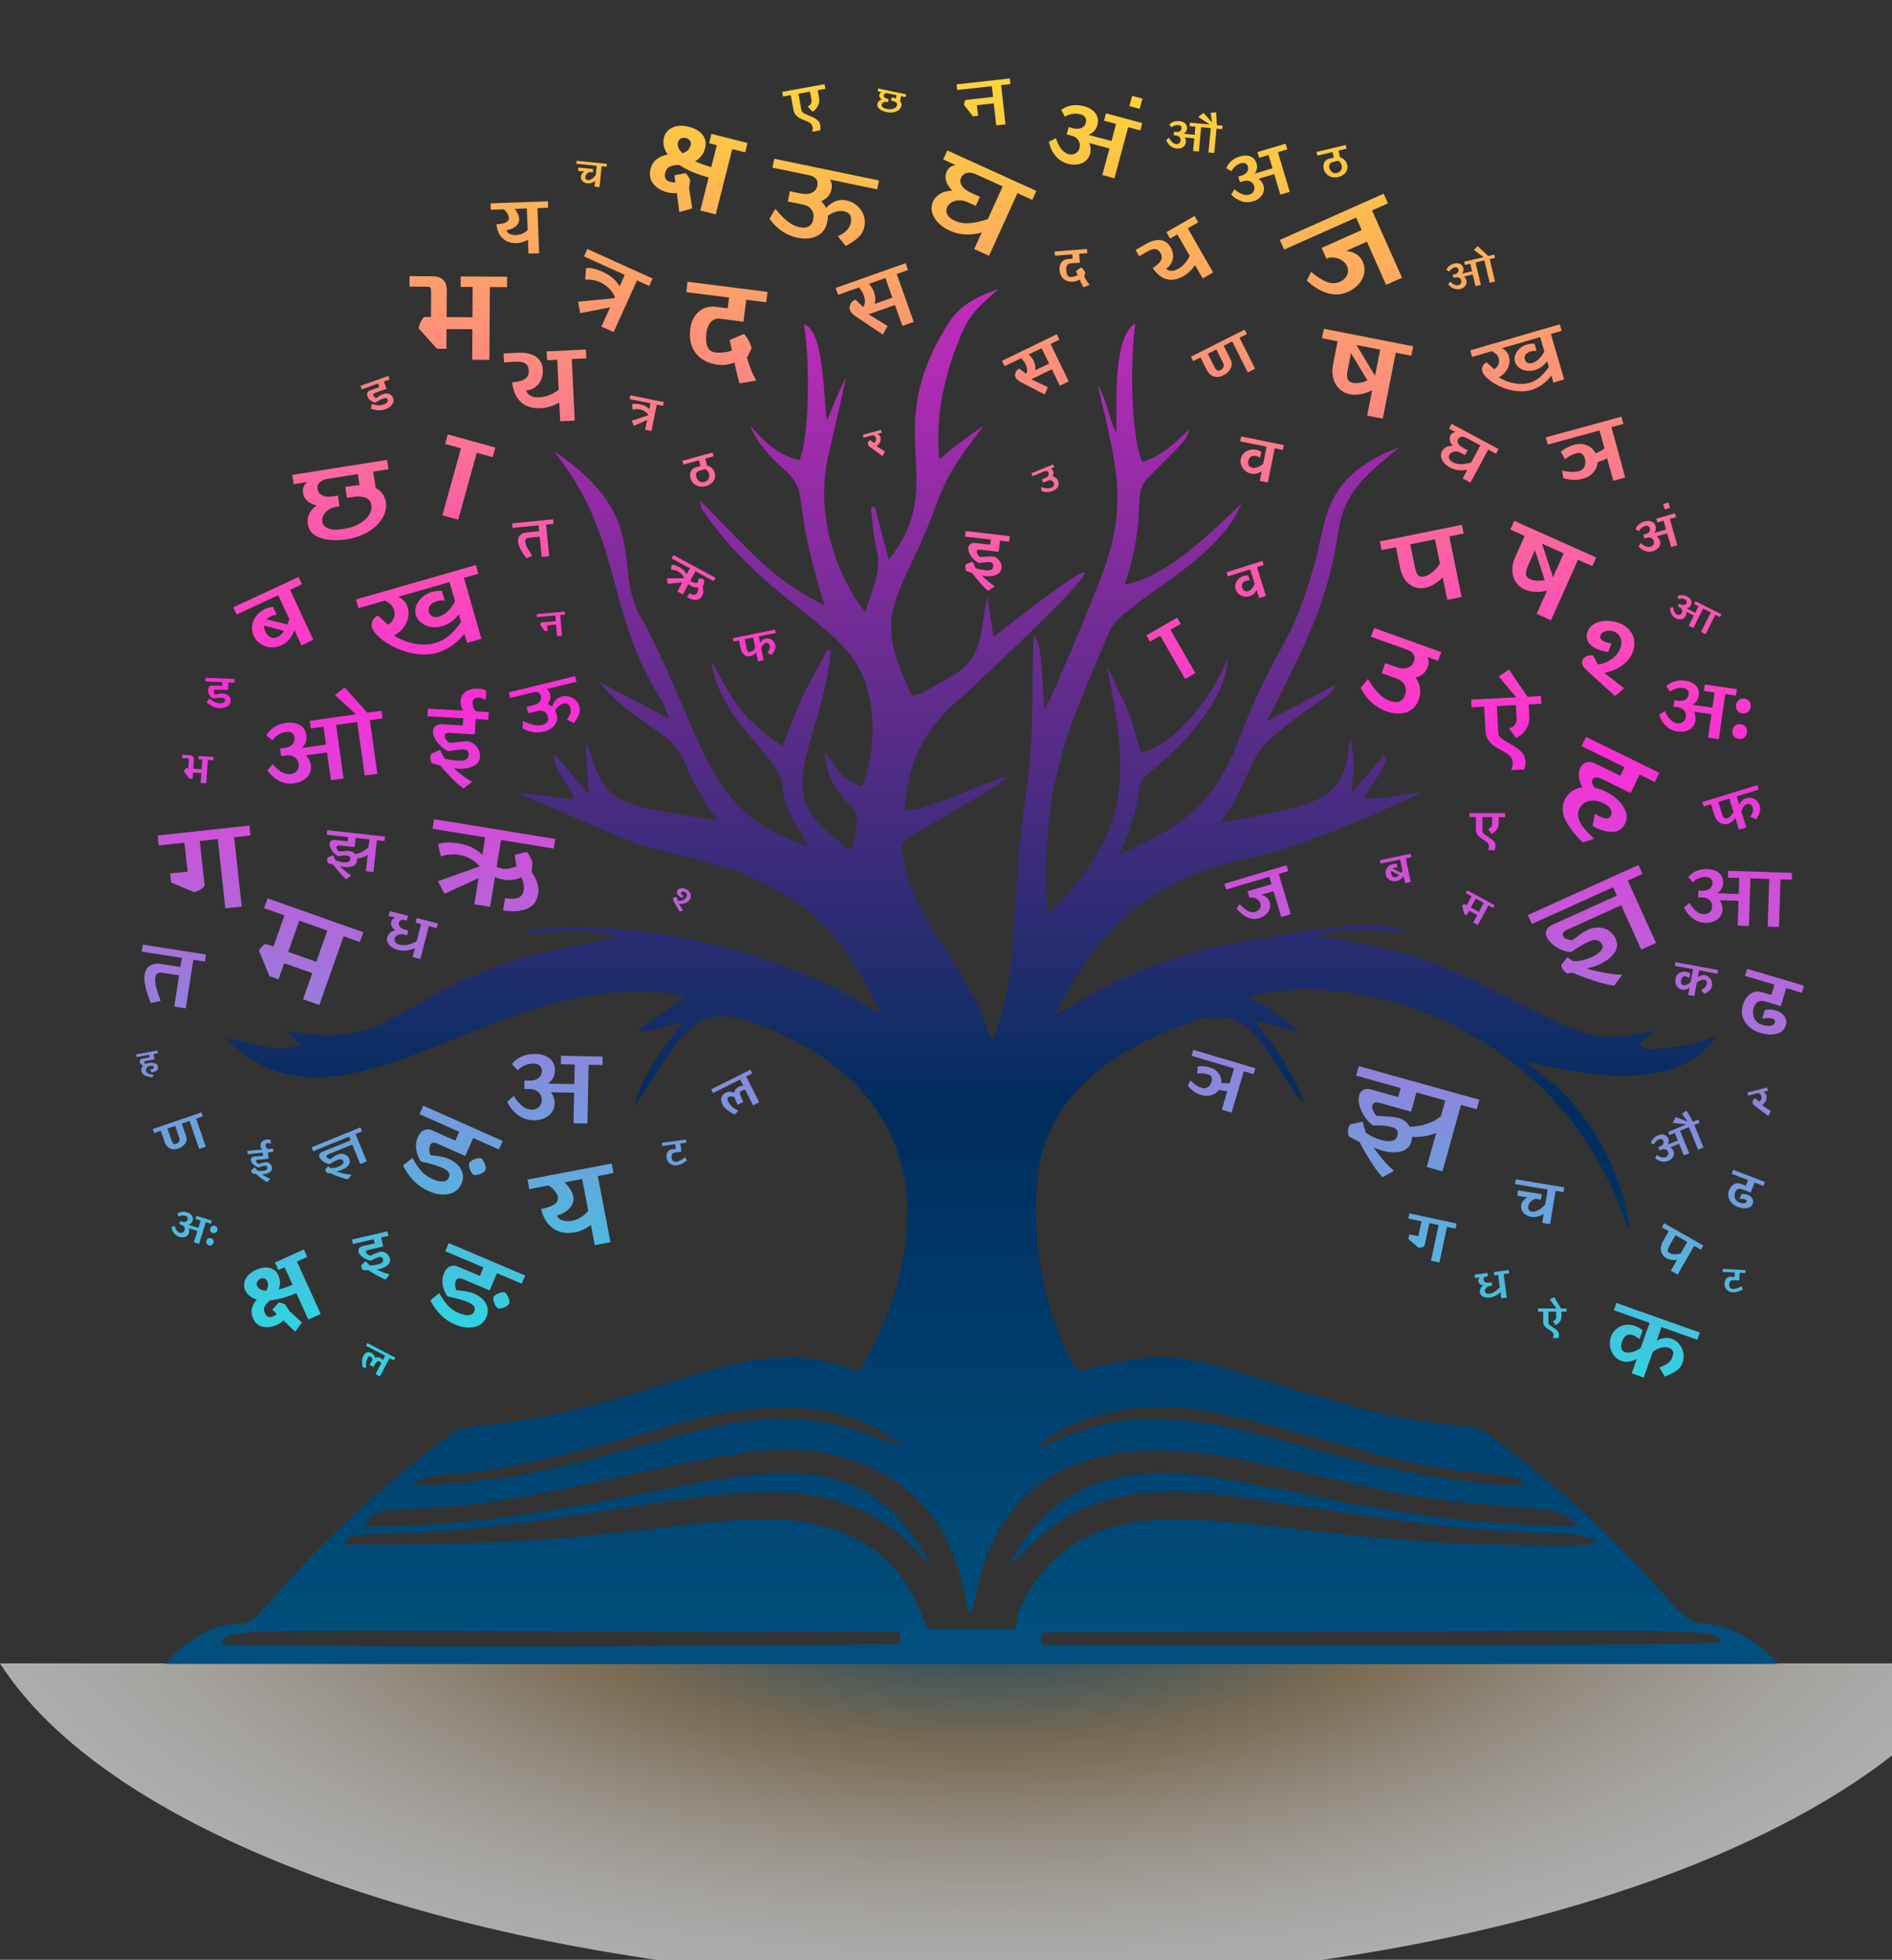 <?xml version="1.0" encoding="UTF-8"?>
<svg xmlns="http://www.w3.org/2000/svg" xmlns:xlink="http://www.w3.org/1999/xlink" version="1.1" viewBox="0 0 1331.23 1379.01">
  <rect x="0" y="0" width="1331.23" height="1379.01" fill="#333333" stroke="none"/>
  <defs>
    <style>
      .cls-1 {
        fill: url(#linear-gradient-100);
      }

      .cls-1, .cls-2, .cls-3, .cls-4, .cls-5, .cls-6, .cls-7, .cls-8, .cls-9, .cls-10, .cls-11, .cls-12, .cls-13, .cls-14, .cls-15, .cls-16, .cls-17, .cls-18, .cls-19, .cls-20, .cls-21, .cls-22, .cls-23, .cls-24, .cls-25, .cls-26, .cls-27, .cls-28, .cls-29, .cls-30, .cls-31, .cls-32, .cls-33, .cls-34, .cls-35, .cls-36, .cls-37, .cls-38, .cls-39, .cls-40, .cls-41, .cls-42, .cls-43, .cls-44, .cls-45, .cls-46, .cls-47, .cls-48, .cls-49, .cls-50, .cls-51, .cls-52, .cls-53, .cls-54, .cls-55, .cls-56, .cls-57, .cls-58, .cls-59, .cls-60, .cls-61, .cls-62, .cls-63, .cls-64, .cls-65, .cls-66, .cls-67, .cls-68, .cls-69, .cls-70, .cls-71, .cls-72, .cls-73, .cls-74, .cls-75, .cls-76, .cls-77, .cls-78, .cls-79, .cls-80, .cls-81, .cls-82, .cls-83, .cls-84, .cls-85, .cls-86, .cls-87, .cls-88, .cls-89, .cls-90, .cls-91, .cls-92, .cls-93, .cls-94, .cls-95, .cls-96, .cls-97, .cls-98, .cls-99, .cls-100, .cls-101, .cls-102, .cls-103, .cls-104, .cls-105, .cls-106, .cls-107, .cls-108, .cls-109, .cls-110 {
        stroke-width: 0px;
      }

      .cls-2 {
        fill: url(#linear-gradient-101);
      }

      .cls-3 {
        fill: url(#linear-gradient-109);
      }

      .cls-4 {
        fill: url(#linear-gradient-108);
      }

      .cls-5 {
        fill: url(#linear-gradient-106);
      }

      .cls-6 {
        fill: url(#linear-gradient-107);
      }

      .cls-7 {
        fill: url(#linear-gradient-102);
      }

      .cls-8 {
        fill: url(#linear-gradient-104);
      }

      .cls-9 {
        fill: url(#linear-gradient-103);
      }

      .cls-10 {
        fill: url(#linear-gradient-105);
      }

      .cls-11 {
        fill: url(#linear-gradient);
      }

      .cls-12 {
        fill: url(#linear-gradient-38);
      }

      .cls-13 {
        fill: url(#linear-gradient-33);
      }

      .cls-14 {
        fill: url(#linear-gradient-29);
      }

      .cls-15 {
        fill: url(#linear-gradient-32);
      }

      .cls-16 {
        fill: url(#linear-gradient-30);
      }

      .cls-17 {
        fill: url(#linear-gradient-31);
      }

      .cls-18 {
        fill: url(#linear-gradient-36);
      }

      .cls-19 {
        fill: url(#linear-gradient-39);
      }

      .cls-20 {
        fill: url(#linear-gradient-34);
      }

      .cls-21 {
        fill: url(#linear-gradient-37);
      }

      .cls-22 {
        fill: url(#linear-gradient-35);
      }

      .cls-23 {
        fill: url(#linear-gradient-28);
      }

      .cls-24 {
        fill: url(#linear-gradient-25);
      }

      .cls-25 {
        fill: url(#linear-gradient-11);
      }

      .cls-26 {
        fill: url(#linear-gradient-12);
      }

      .cls-27 {
        fill: url(#linear-gradient-13);
      }

      .cls-28 {
        fill: url(#linear-gradient-10);
      }

      .cls-29 {
        fill: url(#linear-gradient-17);
      }

      .cls-30 {
        fill: url(#linear-gradient-16);
      }

      .cls-31 {
        fill: url(#linear-gradient-19);
      }

      .cls-32 {
        fill: url(#linear-gradient-15);
      }

      .cls-33 {
        fill: url(#linear-gradient-23);
      }

      .cls-34 {
        fill: url(#linear-gradient-21);
      }

      .cls-35 {
        fill: url(#linear-gradient-18);
      }

      .cls-36 {
        fill: url(#linear-gradient-14);
      }

      .cls-37 {
        fill: url(#linear-gradient-22);
      }

      .cls-38 {
        fill: url(#linear-gradient-20);
      }

      .cls-39 {
        fill: url(#linear-gradient-27);
      }

      .cls-40 {
        fill: url(#linear-gradient-24);
      }

      .cls-41 {
        fill: url(#linear-gradient-26);
      }

      .cls-42 {
        fill: url(#linear-gradient-45);
      }

      .cls-43 {
        fill: url(#linear-gradient-46);
      }

      .cls-44 {
        fill: url(#linear-gradient-44);
      }

      .cls-45 {
        fill: url(#linear-gradient-48);
      }

      .cls-46 {
        fill: url(#linear-gradient-49);
      }

      .cls-47 {
        fill: url(#linear-gradient-47);
      }

      .cls-48 {
        fill: url(#linear-gradient-42);
      }

      .cls-49 {
        fill: url(#linear-gradient-43);
      }

      .cls-50 {
        fill: url(#linear-gradient-40);
      }

      .cls-51 {
        fill: url(#linear-gradient-41);
      }

      .cls-52 {
        fill: url(#linear-gradient-59);
      }

      .cls-53 {
        fill: url(#linear-gradient-57);
      }

      .cls-54 {
        fill: url(#linear-gradient-58);
      }

      .cls-55 {
        fill: url(#linear-gradient-55);
      }

      .cls-56 {
        fill: url(#linear-gradient-56);
      }

      .cls-57 {
        fill: url(#linear-gradient-53);
      }

      .cls-58 {
        fill: url(#linear-gradient-51);
      }

      .cls-59 {
        fill: url(#linear-gradient-52);
      }

      .cls-60 {
        fill: url(#linear-gradient-50);
      }

      .cls-61 {
        fill: url(#linear-gradient-54);
      }

      .cls-62 {
        fill: url(#linear-gradient-60);
      }

      .cls-63 {
        fill: url(#linear-gradient-61);
      }

      .cls-64 {
        fill: url(#linear-gradient-62);
      }

      .cls-65 {
        fill: url(#linear-gradient-65);
      }

      .cls-66 {
        fill: url(#linear-gradient-79);
      }

      .cls-67 {
        fill: url(#linear-gradient-78);
      }

      .cls-68 {
        fill: url(#linear-gradient-77);
      }

      .cls-69 {
        fill: url(#linear-gradient-75);
      }

      .cls-70 {
        fill: url(#linear-gradient-76);
      }

      .cls-71 {
        fill: url(#linear-gradient-74);
      }

      .cls-72 {
        fill: url(#linear-gradient-67);
      }

      .cls-73 {
        fill: url(#linear-gradient-68);
      }

      .cls-74 {
        fill: url(#linear-gradient-66);
      }

      .cls-75 {
        fill: url(#linear-gradient-63);
      }

      .cls-76 {
        fill: url(#linear-gradient-69);
      }

      .cls-77 {
        fill: url(#linear-gradient-64);
      }

      .cls-78 {
        fill: url(#linear-gradient-71);
      }

      .cls-79 {
        fill: url(#linear-gradient-72);
      }

      .cls-80 {
        fill: url(#linear-gradient-70);
      }

      .cls-81 {
        fill: url(#linear-gradient-73);
      }

      .cls-82 {
        fill: url(#linear-gradient-84);
      }

      .cls-83 {
        fill: url(#linear-gradient-85);
      }

      .cls-84 {
        fill: url(#linear-gradient-82);
      }

      .cls-85 {
        fill: url(#linear-gradient-83);
      }

      .cls-86 {
        fill: url(#linear-gradient-89);
      }

      .cls-87 {
        fill: url(#linear-gradient-88);
      }

      .cls-88 {
        fill: url(#linear-gradient-86);
      }

      .cls-89 {
        fill: url(#linear-gradient-87);
      }

      .cls-90 {
        fill: url(#linear-gradient-80);
      }

      .cls-91 {
        fill: url(#linear-gradient-81);
      }

      .cls-92 {
        fill: url(#linear-gradient-98);
      }

      .cls-93 {
        fill: url(#linear-gradient-91);
      }

      .cls-94 {
        fill: url(#linear-gradient-92);
      }

      .cls-95 {
        fill: url(#linear-gradient-93);
      }

      .cls-96 {
        fill: url(#linear-gradient-90);
      }

      .cls-97 {
        fill: url(#linear-gradient-96);
      }

      .cls-98 {
        fill: url(#linear-gradient-97);
      }

      .cls-99 {
        fill: url(#linear-gradient-94);
      }

      .cls-100 {
        fill: url(#linear-gradient-95);
      }

      .cls-101 {
        fill: url(#linear-gradient-99);
      }

      .cls-111, .cls-102 {
        mix-blend-mode: multiply;
      }

      .cls-102 {
        fill: url(#radial-gradient);
        opacity: .6;
      }

      .cls-103 {
        fill: url(#linear-gradient-4);
      }

      .cls-104 {
        fill: url(#linear-gradient-2);
      }

      .cls-105 {
        fill: url(#linear-gradient-3);
      }

      .cls-106 {
        fill: url(#linear-gradient-8);
      }

      .cls-107 {
        fill: url(#linear-gradient-9);
      }

      .cls-108 {
        fill: url(#linear-gradient-7);
      }

      .cls-109 {
        fill: url(#linear-gradient-5);
      }

      .cls-110 {
        fill: url(#linear-gradient-6);
      }

      .cls-112 {
        isolation: isolate;
      }
    </style>
    <radialGradient id="radial-gradient" cx="-941.48" cy="2241.23" fx="-941.48" fy="2241.23" r="435.39" gradientTransform="translate(2255.55 -476.3) scale(1.66 .7)" gradientUnits="userSpaceOnUse">
      <stop offset=".12" stop-color="#004e7b"/>
      <stop offset=".45" stop-color="#ab926a"/>
      <stop offset=".47" stop-color="#ae9771"/>
      <stop offset=".6" stop-color="#cbbba3"/>
      <stop offset=".72" stop-color="#e1d9cb"/>
      <stop offset=".83" stop-color="#f1ede7"/>
      <stop offset=".93" stop-color="#fbfaf8"/>
      <stop offset="1" stop-color="#fff"/>
    </radialGradient>
    <linearGradient id="linear-gradient" x1="845.86" y1="952.22" x2="889.25" y2="41.02" gradientUnits="userSpaceOnUse">
      <stop offset="0" stop-color="#33d0e0"/>
      <stop offset=".24" stop-color="#987cdb"/>
      <stop offset=".48" stop-color="#fa2cd7"/>
      <stop offset=".73" stop-color="#fc8682"/>
      <stop offset=".91" stop-color="#fdc347"/>
      <stop offset="1" stop-color="#fedc31"/>
    </linearGradient>
    <linearGradient id="linear-gradient-2" x1="382.42" y1="930.14" x2="425.81" y2="18.95" xlink:href="#linear-gradient"/>
    <linearGradient id="linear-gradient-3" x1="1167.49" y1="967.53" x2="1210.88" y2="56.34" xlink:href="#linear-gradient"/>
    <linearGradient id="linear-gradient-4" x1="1206.64" y1="969.39" x2="1250.03" y2="58.2" xlink:href="#linear-gradient"/>
    <linearGradient id="linear-gradient-5" x1="258.94" y1="924.26" x2="302.33" y2="13.08" xlink:href="#linear-gradient"/>
    <linearGradient id="linear-gradient-6" x1="667.72" y1="943.73" x2="711.11" y2="32.54" xlink:href="#linear-gradient"/>
    <linearGradient id="linear-gradient-7" x1="302.18" y1="926.32" x2="345.57" y2="15.13" xlink:href="#linear-gradient"/>
    <linearGradient id="linear-gradient-8" x1="177.89" y1="920.4" x2="221.28" y2="9.21" xlink:href="#linear-gradient"/>
    <linearGradient id="linear-gradient-9" x1="706.33" y1="945.57" x2="749.72" y2="34.38" xlink:href="#linear-gradient"/>
    <linearGradient id="linear-gradient-10" x1="962.56" y1="957.77" x2="1005.95" y2="46.58" xlink:href="#linear-gradient"/>
    <linearGradient id="linear-gradient-11" x1="542" y1="937.74" x2="585.39" y2="26.55" xlink:href="#linear-gradient"/>
    <linearGradient id="linear-gradient-12" x1="362.17" y1="929.18" x2="405.56" y2="17.99" xlink:href="#linear-gradient"/>
    <linearGradient id="linear-gradient-13" x1="1028.02" y1="960.89" x2="1071.41" y2="49.7" xlink:href="#linear-gradient"/>
    <linearGradient id="linear-gradient-14" x1="523.98" y1="936.87" x2="567.37" y2="25.69" xlink:href="#linear-gradient"/>
    <linearGradient id="linear-gradient-15" x1="1037.56" y1="961.34" x2="1080.95" y2="50.16" xlink:href="#linear-gradient"/>
    <linearGradient id="linear-gradient-16" x1="1090.23" y1="963.85" x2="1133.62" y2="52.66" xlink:href="#linear-gradient"/>
    <linearGradient id="linear-gradient-17" x1="998.33" y1="959.47" x2="1041.72" y2="48.28" xlink:href="#linear-gradient"/>
    <linearGradient id="linear-gradient-18" x1="208.77" y1="921.87" x2="252.16" y2="10.68" xlink:href="#linear-gradient"/>
    <linearGradient id="linear-gradient-19" x1="1172.31" y1="967.76" x2="1215.7" y2="56.57" xlink:href="#linear-gradient"/>
    <linearGradient id="linear-gradient-20" x1="799.63" y1="950.01" x2="843.02" y2="38.82" xlink:href="#linear-gradient"/>
    <linearGradient id="linear-gradient-21" x1="730.25" y1="946.71" x2="773.64" y2="35.52" xlink:href="#linear-gradient"/>
    <linearGradient id="linear-gradient-22" x1="757.57" y1="948" x2="800.96" y2="36.82" gradientTransform="translate(660.85 -718.45) rotate(74.92)" xlink:href="#linear-gradient"/>
    <linearGradient id="linear-gradient-23" x1="1137.46" y1="966.1" x2="1180.85" y2="54.91" xlink:href="#linear-gradient"/>
    <linearGradient id="linear-gradient-24" x1="1143.58" y1="966.41" x2="1186.97" y2="55.19" gradientTransform="translate(142.42 -307.72) rotate(15.9)" xlink:href="#linear-gradient"/>
    <linearGradient id="linear-gradient-25" x1="1172.17" y1="967.74" x2="1215.56" y2="56.56" xlink:href="#linear-gradient"/>
    <linearGradient id="linear-gradient-26" x1="1204.15" y1="969.27" x2="1247.54" y2="58.09" xlink:href="#linear-gradient"/>
    <linearGradient id="linear-gradient-27" x1="1202.42" y1="969.2" x2="1245.81" y2="58" xlink:href="#linear-gradient"/>
    <linearGradient id="linear-gradient-28" x1="132.18" y1="918.23" x2="175.56" y2="7.04" xlink:href="#linear-gradient"/>
    <linearGradient id="linear-gradient-29" x1="147.88" y1="918.97" x2="191.27" y2="7.78" xlink:href="#linear-gradient"/>
    <linearGradient id="linear-gradient-30" x1="145.59" y1="918.87" x2="188.98" y2="7.66" xlink:href="#linear-gradient"/>
    <linearGradient id="linear-gradient-31" x1="461.23" y1="933.89" x2="504.62" y2="22.71" xlink:href="#linear-gradient"/>
    <linearGradient id="linear-gradient-32" x1="331.3" y1="927.71" x2="374.69" y2="16.52" xlink:href="#linear-gradient"/>
    <linearGradient id="linear-gradient-33" x1="1179.93" y1="968.12" x2="1223.32" y2="56.94" xlink:href="#linear-gradient"/>
    <linearGradient id="linear-gradient-34" x1="1163.13" y1="967.32" x2="1206.52" y2="56.13" xlink:href="#linear-gradient"/>
    <linearGradient id="linear-gradient-35" x1="271.31" y1="924.85" x2="314.7" y2="13.66" xlink:href="#linear-gradient"/>
    <linearGradient id="linear-gradient-36" x1="1033.98" y1="961.17" x2="1077.37" y2="49.98" xlink:href="#linear-gradient"/>
    <linearGradient id="linear-gradient-37" x1="1003.09" y1="959.7" x2="1046.48" y2="48.5" xlink:href="#linear-gradient"/>
    <linearGradient id="linear-gradient-38" x1="127.88" y1="918.02" x2="171.27" y2="6.83" xlink:href="#linear-gradient"/>
    <linearGradient id="linear-gradient-39" x1="1003.56" y1="959.72" x2="1046.95" y2="48.53" xlink:href="#linear-gradient"/>
    <linearGradient id="linear-gradient-40" x1="654.11" y1="943.07" x2="697.5" y2="31.89" xlink:href="#linear-gradient"/>
    <linearGradient id="linear-gradient-41" x1="313.13" y1="926.84" x2="356.52" y2="15.65" xlink:href="#linear-gradient"/>
    <linearGradient id="linear-gradient-42" x1="330.8" y1="927.68" x2="374.19" y2="16.5" xlink:href="#linear-gradient"/>
    <linearGradient id="linear-gradient-43" x1="335.11" y1="927.89" x2="378.5" y2="16.7" xlink:href="#linear-gradient"/>
    <linearGradient id="linear-gradient-44" x1="352.12" y1="928.7" x2="395.5" y2="17.52" xlink:href="#linear-gradient"/>
    <linearGradient id="linear-gradient-45" x1="1077.22" y1="963.23" x2="1120.61" y2="52.05" xlink:href="#linear-gradient"/>
    <linearGradient id="linear-gradient-46" x1="377.43" y1="929.9" x2="420.82" y2="18.72" xlink:href="#linear-gradient"/>
    <linearGradient id="linear-gradient-47" x1="211.42" y1="922" x2="254.81" y2="10.81" xlink:href="#linear-gradient"/>
    <linearGradient id="linear-gradient-48" x1="585.93" y1="939.85" x2="629.32" y2="28.64" xlink:href="#linear-gradient"/>
    <linearGradient id="linear-gradient-49" x1="906.7" y1="955.11" x2="950.09" y2="43.92" xlink:href="#linear-gradient"/>
    <linearGradient id="linear-gradient-50" x1="869.58" y1="953.34" x2="912.97" y2="42.15" xlink:href="#linear-gradient"/>
    <linearGradient id="linear-gradient-51" x1="986.39" y1="958.9" x2="1029.78" y2="47.72" xlink:href="#linear-gradient"/>
    <linearGradient id="linear-gradient-52" x1="234.43" y1="923.1" x2="277.82" y2="11.9" xlink:href="#linear-gradient"/>
    <linearGradient id="linear-gradient-53" x1="1084.98" y1="963.6" x2="1128.37" y2="52.41" xlink:href="#linear-gradient"/>
    <linearGradient id="linear-gradient-54" x1="850.26" y1="952.42" x2="893.65" y2="41.24" xlink:href="#linear-gradient"/>
    <linearGradient id="linear-gradient-55" x1="1216.5" y1="969.86" x2="1259.89" y2="58.67" xlink:href="#linear-gradient"/>
    <linearGradient id="linear-gradient-56" x1="468.63" y1="934.25" x2="512.02" y2="23.05" xlink:href="#linear-gradient"/>
    <linearGradient id="linear-gradient-57" x1="462.88" y1="933.98" x2="506.27" y2="22.79" xlink:href="#linear-gradient"/>
    <linearGradient id="linear-gradient-58" x1="897.1" y1="954.63" x2="940.49" y2="43.46" xlink:href="#linear-gradient"/>
    <linearGradient id="linear-gradient-59" x1="234.46" y1="923.09" x2="277.85" y2="11.91" xlink:href="#linear-gradient"/>
    <linearGradient id="linear-gradient-60" x1="133.8" y1="918.31" x2="177.19" y2="7.1" xlink:href="#linear-gradient"/>
    <linearGradient id="linear-gradient-61" x1="1234.64" y1="970.72" x2="1278.03" y2="59.54" xlink:href="#linear-gradient"/>
    <linearGradient id="linear-gradient-62" x1="1222.48" y1="970.15" x2="1265.87" y2="58.95" xlink:href="#linear-gradient"/>
    <linearGradient id="linear-gradient-63" x1="120.59" y1="917.68" x2="163.98" y2="6.49" xlink:href="#linear-gradient"/>
    <linearGradient id="linear-gradient-64" x1="827.37" y1="951.34" x2="870.76" y2="40.14" xlink:href="#linear-gradient"/>
    <linearGradient id="linear-gradient-65" x1="348.21" y1="928.52" x2="391.6" y2="17.32" xlink:href="#linear-gradient"/>
    <linearGradient id="linear-gradient-66" x1="110.57" y1="917.2" x2="153.96" y2="6.01" xlink:href="#linear-gradient"/>
    <linearGradient id="linear-gradient-67" x1="351.17" y1="928.66" x2="394.56" y2="17.47" xlink:href="#linear-gradient"/>
    <linearGradient id="linear-gradient-68" x1="789.8" y1="949.54" x2="833.19" y2="38.35" xlink:href="#linear-gradient"/>
    <linearGradient id="linear-gradient-69" x1="476.71" y1="934.63" x2="520.1" y2="23.45" xlink:href="#linear-gradient"/>
    <linearGradient id="linear-gradient-70" x1="718.31" y1="946.12" x2="761.7" y2="34.95" xlink:href="#linear-gradient"/>
    <linearGradient id="linear-gradient-71" x1="277.32" y1="925.14" x2="320.71" y2="13.95" xlink:href="#linear-gradient"/>
    <linearGradient id="linear-gradient-72" x1="1046.63" y1="961.77" x2="1090.02" y2="50.57" xlink:href="#linear-gradient"/>
    <linearGradient id="linear-gradient-73" x1="649.95" y1="942.88" x2="693.34" y2="31.69" xlink:href="#linear-gradient"/>
    <linearGradient id="linear-gradient-74" x1="363.93" y1="929.27" x2="407.32" y2="18.07" xlink:href="#linear-gradient"/>
    <linearGradient id="linear-gradient-75" x1="973.07" y1="958.26" x2="1016.46" y2="47.08" xlink:href="#linear-gradient"/>
    <linearGradient id="linear-gradient-76" x1="1179.2" y1="968.09" x2="1222.59" y2="56.88" xlink:href="#linear-gradient"/>
    <linearGradient id="linear-gradient-77" x1="507.53" y1="936.09" x2="550.92" y2="24.92" xlink:href="#linear-gradient"/>
    <linearGradient id="linear-gradient-78" x1="1198.97" y1="969.03" x2="1242.36" y2="57.84" xlink:href="#linear-gradient"/>
    <linearGradient id="linear-gradient-79" x1="169.4" y1="920" x2="212.79" y2="8.81" xlink:href="#linear-gradient"/>
    <linearGradient id="linear-gradient-80" x1="965.32" y1="957.89" x2="1008.71" y2="46.73" xlink:href="#linear-gradient"/>
    <linearGradient id="linear-gradient-81" x1="287.83" y1="925.65" x2="331.22" y2="14.45" xlink:href="#linear-gradient"/>
    <linearGradient id="linear-gradient-82" x1="120.89" y1="917.69" x2="164.28" y2="6.5" xlink:href="#linear-gradient"/>
    <linearGradient id="linear-gradient-83" x1="1024.79" y1="960.73" x2="1068.18" y2="49.54" xlink:href="#linear-gradient"/>
    <linearGradient id="linear-gradient-84" x1="206.59" y1="921.77" x2="249.98" y2="10.57" xlink:href="#linear-gradient"/>
    <linearGradient id="linear-gradient-85" x1="396.57" y1="930.82" x2="439.96" y2="19.63" xlink:href="#linear-gradient"/>
    <linearGradient id="linear-gradient-86" x1="328.15" y1="927.54" x2="371.54" y2="16.37" xlink:href="#linear-gradient"/>
    <linearGradient id="linear-gradient-87" x1="584.95" y1="939.8" x2="628.34" y2="28.59" xlink:href="#linear-gradient"/>
    <linearGradient id="linear-gradient-88" x1="1228.45" y1="970.43" x2="1271.84" y2="59.23" xlink:href="#linear-gradient"/>
    <linearGradient id="linear-gradient-89" x1="509.42" y1="936.19" x2="552.81" y2="25" xlink:href="#linear-gradient"/>
    <linearGradient id="linear-gradient-90" x1="267.96" y1="924.69" x2="311.35" y2="13.52" xlink:href="#linear-gradient"/>
    <linearGradient id="linear-gradient-91" x1="851.12" y1="952.46" x2="894.5" y2="41.28" xlink:href="#linear-gradient"/>
    <linearGradient id="linear-gradient-92" x1="857.41" y1="952.77" x2="900.8" y2="41.57" xlink:href="#linear-gradient"/>
    <linearGradient id="linear-gradient-93" x1="301.67" y1="926.29" x2="345.06" y2="15.11" xlink:href="#linear-gradient"/>
    <linearGradient id="linear-gradient-94" x1="800.53" y1="950.06" x2="843.92" y2="38.86" xlink:href="#linear-gradient"/>
    <linearGradient id="linear-gradient-95" x1="1107.5" y1="964.67" x2="1150.89" y2="53.48" xlink:href="#linear-gradient"/>
    <linearGradient id="linear-gradient-96" x1="465.39" y1="934.1" x2="508.79" y2="22.89" xlink:href="#linear-gradient"/>
    <linearGradient id="linear-gradient-97" x1="1065.27" y1="962.66" x2="1108.66" y2="51.47" xlink:href="#linear-gradient"/>
    <linearGradient id="linear-gradient-98" x1="928.19" y1="956.13" x2="971.58" y2="44.94" xlink:href="#linear-gradient"/>
    <linearGradient id="linear-gradient-99" x1="580.9" y1="939.6" x2="624.29" y2="28.4" xlink:href="#linear-gradient"/>
    <linearGradient id="linear-gradient-100" x1="695.9" y1="945.08" x2="739.29" y2="33.88" xlink:href="#linear-gradient"/>
    <linearGradient id="linear-gradient-101" x1="95.42" y1="916.48" x2="138.81" y2="5.27" xlink:href="#linear-gradient"/>
    <linearGradient id="linear-gradient-102" x1="1114.03" y1="964.98" x2="1157.42" y2="53.79" xlink:href="#linear-gradient"/>
    <linearGradient id="linear-gradient-103" x1="198.39" y1="921.38" x2="241.77" y2="10.2" xlink:href="#linear-gradient"/>
    <linearGradient id="linear-gradient-104" x1="452.44" y1="933.48" x2="495.83" y2="22.29" xlink:href="#linear-gradient"/>
    <linearGradient id="linear-gradient-105" x1="398.36" y1="930.9" x2="441.75" y2="19.71" xlink:href="#linear-gradient"/>
    <linearGradient id="linear-gradient-106" x1="424.11" y1="932.13" x2="467.5" y2="20.94" xlink:href="#linear-gradient"/>
    <linearGradient id="linear-gradient-107" x1="1105.28" y1="964.57" x2="1148.67" y2="53.37" xlink:href="#linear-gradient"/>
    <linearGradient id="linear-gradient-108" x1="233.37" y1="923.05" x2="276.76" y2="11.85" xlink:href="#linear-gradient"/>
    <linearGradient id="linear-gradient-109" x1="683.55" y1="1150.89" x2="683.55" y2="-45.3" gradientUnits="userSpaceOnUse">
      <stop offset="0" stop-color="#004f7c"/>
      <stop offset=".31" stop-color="#002d5e"/>
      <stop offset=".47" stop-color="#402c7d"/>
      <stop offset=".86" stop-color="#df2cca"/>
      <stop offset=".92" stop-color="#fa2cd7"/>
    </linearGradient>
  </defs>
  <g class="cls-112">
    <g id="Layer_1" data-name="Layer 1">
      <g>
        <path class="cls-102" d="M0,1170.42c82.77,129.63,363.01,225.05,696.17,225.05s613.41-95.42,696.17-225.05H0Z"/>
        <g class="cls-111">
          <g>
            <path class="cls-11" d="M873.59,141.64c2.65.84,5.33.86,8.03.05,1.83-.55,3.4-1.4,4.69-2.55,1.29-1.15,2.18-2.47,2.66-3.96.48-1.49.49-3.02.02-4.59-.57-1.9-1.72-3.5-3.45-4.8l11.01-3.3,4.34,14.51,6.61-1.98-8.36-27.93,6.61-1.98-1.2-4.01-19.82,5.93,1.2,4.01,6.61-1.98,2.8,9.36-12.51,3.75c1.63-2.2,2.06-4.58,1.3-7.15-.72-2.4-2.14-4.04-4.25-4.92-2.12-.87-4.64-.87-7.58,0-2.3.69-4.27,1.75-5.89,3.18-1.63,1.43-2.81,3.09-3.55,4.99l.06.2,3.43,1.97.2-.06c.69-1.34,1.61-2.48,2.76-3.45,1.15-.96,2.36-1.63,3.62-2.01,1.33-.4,2.44-.39,3.31.04.87.43,1.47,1.18,1.79,2.24.42,1.4.22,2.68-.6,3.83-.82,1.15-2.03,1.97-3.63,2.45l-2.55.76,1.2,4,2.85-.85c1.5-.45,2.94-.36,4.33.26,1.39.62,2.31,1.7,2.77,3.23.4,1.34.3,2.57-.3,3.72-.6,1.14-1.62,1.93-3.06,2.36-2.97.89-6.45-.36-10.45-3.74l-.2.06-2.03,3.61.06.2c2.14,2.16,4.53,3.66,7.18,4.5Z"/>
            <path class="cls-104" d="M364.64,784.72c3.21,2.29,6.82,3.48,10.82,3.56,2.71.06,5.19-.41,7.44-1.4,2.24-.99,4.01-2.39,5.31-4.19,1.3-1.8,1.97-3.86,2.02-6.18.06-2.82-.8-5.47-2.57-7.98l16.3.34-.45,21.48,9.78.21.87-41.33,9.78.2.12-5.93-29.33-.62-.12,5.93,9.78.21-.29,13.85-18.52-.39c3.16-2.26,4.78-5.28,4.86-9.09.07-3.56-1.13-6.39-3.6-8.49-2.48-2.1-5.89-3.2-10.23-3.29-3.41-.07-6.52.5-9.34,1.73-2.82,1.22-5.14,2.96-6.96,5.19v.3s3.76,4.15,3.76,4.15h.3c1.51-1.5,3.25-2.64,5.22-3.44,1.97-.8,3.89-1.17,5.77-1.14,1.97.04,3.46.54,4.45,1.5.99.96,1.47,2.23,1.44,3.81-.04,2.07-.87,3.71-2.48,4.92-1.61,1.2-3.59,1.78-5.96,1.73l-3.78-.08-.12,5.93,4.22.09c2.22.05,4.13.79,5.73,2.23,1.6,1.44,2.37,3.3,2.33,5.57-.04,1.98-.72,3.6-2.03,4.89-1.31,1.28-3.03,1.9-5.15,1.86-4.4-.09-8.55-3.29-12.47-9.6h-.3s-4.31,3.98-4.31,3.98v.3c1.94,3.84,4.52,6.91,7.73,9.2Z"/>
            <path class="cls-105" d="M1176.1,432.18c.71,1.28,1.72,2.25,3.05,2.92.9.45,1.8.69,2.71.72.91.03,1.72-.16,2.45-.55.72-.39,1.28-.98,1.66-1.74.47-.93.61-1.96.42-3.08l5.4,2.72-3.59,7.11,3.24,1.63,6.9-13.68,5.4,2.72-6.9,13.68,3.24,1.63,6.9-13.68,3.24,1.63.99-1.96-18.34-9.25-.99,1.96,3.24,1.63-2.31,4.59-6.13-3.09c1.42-.25,2.44-1,3.08-2.26.59-1.18.64-2.32.15-3.41-.49-1.1-1.46-2.01-2.89-2.74-1.13-.57-2.26-.87-3.4-.91-1.14-.04-2.19.17-3.16.62l-.05.1.59,1.99.1.05c.75-.26,1.51-.37,2.3-.32.79.05,1.49.23,2.11.54.65.33,1.07.73,1.25,1.21.18.48.14.98-.13,1.5-.35.69-.88,1.1-1.61,1.25-.73.14-1.49.02-2.27-.38l-1.25-.63-.99,1.96,1.4.7c.74.37,1.26.93,1.56,1.66.3.74.27,1.48-.11,2.23-.33.65-.82,1.09-1.46,1.31-.64.22-1.32.15-2.02-.2-1.46-.73-2.33-2.47-2.64-5.2l-.1-.05-2.08.64-.05.1c.04,1.6.41,3.03,1.12,4.31Z"/>
            <path class="cls-103" d="M1191.17,646.37c2.58,1.89,5.5,2.89,8.74,2.99,2.2.07,4.22-.28,6.05-1.07,1.83-.78,3.28-1.9,4.35-3.35,1.07-1.45,1.63-3.11,1.69-4.99.07-2.28-.6-4.45-2.01-6.5l13.21.43-.57,17.42,7.93.26,1.09-33.51,13.21.43-1.09,33.51,7.93.26,1.09-33.51,7.93.26.16-4.81-44.92-1.46-.16,4.81,7.93.26-.37,11.23-15.01-.49c2.58-1.8,3.93-4.24,4.03-7.32.09-2.89-.85-5.19-2.84-6.92-1.99-1.73-4.74-2.65-8.27-2.76-2.76-.09-5.29.35-7.59,1.32-2.3.97-4.19,2.35-5.7,4.14v.24s3.01,3.41,3.01,3.41h.24c1.24-1.2,2.66-2.11,4.27-2.74,1.6-.63,3.17-.92,4.69-.87,1.6.05,2.8.47,3.6,1.26.8.79,1.17,1.82,1.13,3.1-.05,1.68-.74,3-2.05,3.96-1.31.96-2.93,1.41-4.85,1.34l-3.06-.1-.16,4.8,3.42.11c1.8.06,3.35.68,4.63,1.86,1.28,1.18,1.9,2.7,1.84,4.54-.05,1.6-.62,2.92-1.69,3.94-1.08,1.03-2.48,1.51-4.2,1.46-3.57-.12-6.91-2.75-10.02-7.9h-.24s-3.53,3.18-3.53,3.18v.24c1.53,3.13,3.6,5.65,6.18,7.54Z"/>
            <path class="cls-109" d="M263.64,874.88l-8.64,2c-1.05.24-1.82.72-2.31,1.45-.5.72-.64,1.54-.42,2.46.21.89.74,1.78,1.59,2.67.85.89,1.91,1.66,3.16,2.31,1.25.65,2.53,1.08,3.82,1.31,2.89-1.47,4.91-2.33,6.06-2.6.73-.17,1.3-.12,1.71.14.41.27.69.75.85,1.46.22.94.05,1.7-.49,2.26-.55.57-1.63,1.04-3.25,1.41-1.54.36-3.36.61-5.45.76l-2.97-3.03-3.17,2.76c-.03.37.02.8.13,1.29.21.89.67,1.65,1.4,2.28h3.8s-.03.04-.03.04c1.49,1.06,3.4,2.26,5.75,3.59,2.35,1.33,4.43,2.3,6.25,2.9l2.7-3.72c-2.62-.58-5.64-1.67-9.07-3.28l1.54-.31c2.77-.64,4.85-1.64,6.24-2.99,1.38-1.35,1.87-2.89,1.48-4.62-.23-.99-.72-1.89-1.47-2.68-.75-.79-1.63-1.37-2.63-1.73-1.01-.36-1.99-.43-2.96-.2-.39.09-1.13.36-2.21.8-1.08.44-2.6,1.08-4.56,1.92-.67-.15-1.29-.45-1.86-.89-.57-.45-.92-.94-1.05-1.49-.19-.81.29-1.35,1.45-1.62l10.6-2.45-1.46-6.32,5.18-1.2-.73-3.14-25.05,5.79.73,3.14,14.68-3.39.68,2.94Z"/>
            <path class="cls-110" d="M696.73,383.3l-10.71-1.23c-1.3-.15-2.38.09-3.24.72-.86.62-1.36,1.5-1.49,2.64-.13,1.1.12,2.34.74,3.71.62,1.37,1.51,2.68,2.68,3.93,1.17,1.25,2.45,2.27,3.84,3.06,3.91-.51,6.57-.68,8-.51.91.1,1.54.39,1.9.86.36.47.49,1.14.39,2.02-.13,1.17-.63,1.97-1.48,2.4-.86.43-2.29.53-4.3.3-1.92-.22-4.1-.67-6.56-1.34l-2.18-4.69-4.75,1.87c-.18.41-.3.92-.37,1.54-.13,1.1.1,2.17.67,3.19l4.36,1.53-.05.04c1.27,1.82,2.98,3.98,5.13,6.46,2.15,2.48,4.15,4.44,5.99,5.87l4.61-3.17c-2.76-1.73-5.78-4.21-9.06-7.45l1.89.27c3.44.39,6.23.1,8.37-.89,2.14-.99,3.33-2.56,3.57-4.7.14-1.23-.06-2.45-.59-3.67-.54-1.21-1.31-2.23-2.32-3.05-1.01-.82-2.11-1.3-3.31-1.44-.49-.06-1.44-.05-2.86.02-1.42.07-3.43.18-6.01.35-.71-.44-1.3-1.04-1.77-1.78-.47-.75-.67-1.46-.59-2.14.12-1.01.89-1.43,2.32-1.27l13.15,1.5.9-7.84,6.43.74.45-3.9-31.07-3.56-.45,3.9,18.21,2.09-.42,3.65Z"/>
            <path class="cls-108" d="M325.61,510.46l-14.76-.84c-1.79-.1-3.25.31-4.38,1.23-1.13.92-1.74,2.17-1.83,3.73-.09,1.52.35,3.19,1.3,5.02.95,1.83,2.28,3.55,3.98,5.17,1.7,1.62,3.54,2.92,5.5,3.88,5.3-1,8.94-1.44,10.91-1.33,1.25.07,2.14.41,2.67,1.02.53.62.75,1.52.69,2.73-.09,1.61-.71,2.74-1.84,3.4-1.14.65-3.09.9-5.86.74-2.64-.15-5.66-.59-9.08-1.32l-3.35-6.25-6.36,2.94c-.21.57-.34,1.28-.39,2.13-.09,1.52.3,2.96,1.17,4.31l6.09,1.76-.07.06c1.88,2.4,4.39,5.21,7.53,8.44,3.14,3.23,6.02,5.74,8.66,7.55l6.05-4.71c-3.92-2.15-8.24-5.31-12.99-9.48l2.61.22c4.74.27,8.53-.36,11.38-1.88,2.84-1.52,4.35-3.76,4.52-6.71.1-1.7-.27-3.36-1.1-4.97-.83-1.62-1.96-2.95-3.41-4-1.44-1.05-2.99-1.62-4.65-1.71-.67-.04-1.98.05-3.92.25-1.94.21-4.67.52-8.2.95-1-.55-1.86-1.32-2.56-2.3-.71-.98-1.03-1.94-.98-2.88.08-1.39,1.1-2.03,3.07-1.91l18.11,1.03.61-10.8,8.85.5.3-5.37-8.99-.51c-1.73-1.94-2.53-4.02-2.4-6.26.07-1.3.49-2.2,1.26-2.72.77-.52,1.67-.75,2.7-.69,2.01.11,3.77.69,5.29,1.71l.37-6.51c-1.48-.85-3.25-1.33-5.3-1.44-3.8-.22-6.83.47-9.1,2.04-2.27,1.58-3.48,3.86-3.65,6.86-.14,2.51.52,4.68,1.99,6.51l-24.95-1.41-.3,5.37,25.09,1.42-.29,5.03Z"/>
            <path class="cls-106" d="M185,813.25l-6.23.57c-.76.07-1.34.33-1.76.79-.41.46-.59,1.02-.53,1.68.06.64.35,1.31.86,2.02.51.71,1.18,1.34,1.99,1.92.81.57,1.66,1,2.55,1.28,2.16-.75,3.65-1.16,4.48-1.24.53-.05.92.04,1.18.26.26.22.41.59.46,1.1.06.68-.12,1.19-.56,1.54-.44.34-1.24.57-2.41.68-1.11.1-2.41.11-3.88.02l-1.79-2.4-2.48,1.63c-.05.25-.06.56-.03.92.06.64.31,1.22.76,1.73l2.66.35-.03.03c.94.88,2.17,1.9,3.68,3.06,1.51,1.15,2.88,2.03,4.1,2.62l2.24-2.35c-1.77-.65-3.78-1.71-6.03-3.16l1.11-.07c2-.18,3.55-.68,4.65-1.5,1.1-.81,1.59-1.85,1.47-3.09-.07-.72-.32-1.39-.77-2.01-.45-.63-1.01-1.11-1.68-1.46-.67-.35-1.35-.49-2.05-.42-.28.03-.82.14-1.62.35-.8.21-1.92.51-3.37.91-.45-.17-.86-.44-1.22-.8-.36-.37-.55-.75-.59-1.15-.05-.59.33-.92,1.16-.99l7.65-.7-.42-4.56,3.74-.34-.21-2.27-3.79.35c-.85-.7-1.31-1.52-1.4-2.47-.05-.55.07-.95.36-1.22.29-.26.65-.42,1.09-.46.85-.08,1.62.05,2.32.39l-.25-2.75c-.67-.26-1.44-.35-2.31-.27-1.6.15-2.83.62-3.68,1.42-.85.8-1.22,1.84-1.1,3.1.1,1.06.51,1.92,1.24,2.6l-10.53.97.21,2.27,10.59-.98.2,2.12Z"/>
            <path class="cls-107" d="M736.55,331.45c.52.14.91.53,1.17,1.15.31.74.27,1.45-.12,2.12-.39.67-1.08,1.21-2.07,1.62l-2.45,1.01.94,2.28,3.46-1.43c.82-.34,1.6-.37,2.32-.1.72.27,1.26.84,1.62,1.72.31.74.31,1.39.02,1.95-.29.55-.85,1-1.67,1.34-.91.37-1.93.53-3.06.47-1.14-.06-2.51-.34-4.12-.83l.16,2.69c1.39.52,2.77.79,4.12.79,1.35,0,2.65-.25,3.88-.77,1.65-.68,2.84-1.65,3.57-2.91.73-1.26.79-2.64.17-4.14-.37-.89-.9-1.62-1.6-2.19-.7-.57-1.48-.93-2.35-1.07.81-1.22.96-2.45.44-3.69-.33-.81-.87-1.38-1.61-1.71l2.4-.99-.82-1.98-15.24,6.3.82,1.98,8.14-3.37c.73-.3,1.35-.38,1.87-.24Z"/>
            <path class="cls-28" d="M994.55,460.38c.89,1.39.98,3.05.28,4.99-.83,2.3-2.36,3.81-4.61,4.53-2.25.72-4.91.53-7.97-.57l-7.59-2.72-2.53,7.05,10.73,3.85c2.55.92,4.37,2.42,5.43,4.5,1.07,2.09,1.12,4.48.15,7.19-.83,2.3-2.14,3.78-3.93,4.43-1.79.65-3.96.52-6.52-.4-2.81-1.01-5.43-2.74-7.87-5.2-2.44-2.46-4.97-5.89-7.6-10.3l-5.14,6.37c2.07,4.03,4.63,7.43,7.67,10.19,3.04,2.77,6.49,4.84,10.32,6.21,5.11,1.83,9.78,2.09,14.01.75,4.23-1.34,7.18-4.33,8.85-8.98.99-2.76,1.28-5.49.87-8.21-.41-2.71-1.45-5.12-3.12-7.22,4.32-1.1,7.16-3.57,8.54-7.4.9-2.5.86-4.89-.12-7.14l7.44,2.67,2.2-6.13-47.22-16.95-2.2,6.13,25.22,9.05c2.25.81,3.82,1.9,4.71,3.29Z"/>
            <path class="cls-25" d="M574.14,125.82c1.05,1.22,1.37,2.82.96,4.79-.49,2.34-1.77,4.01-3.84,5.02-2.08,1-4.67,1.18-7.79.54l-7.71-1.6-1.49,7.17,10.91,2.26c2.6.54,4.55,1.75,5.87,3.62,1.32,1.87,1.69,4.18,1.12,6.94-.47,2.29-1.54,3.88-3.19,4.78-1.65.91-3.77,1.09-6.37.55-2.81-.58-5.55-1.91-8.24-3.98-2.69-2.08-5.63-5.04-8.84-8.91l-4.11,6.87c2.55,3.62,5.49,6.56,8.82,8.82,3.32,2.26,6.94,3.79,10.83,4.6,5.19,1.08,9.75.68,13.66-1.19,3.91-1.87,6.35-5.17,7.34-9.9.32-1.56.43-3,.33-4.32,4-2.85,7.8-3.91,11.38-3.17,4.15.86,5.77,3.53,4.84,7.99-.4,1.92-1.27,3.64-2.61,5.15-1.34,1.51-3.49,2.96-6.43,4.36l5.47,6.9c4.17-2.33,7.25-4.47,9.25-6.41,2-1.94,3.29-4.32,3.88-7.12.59-2.86.4-5.61-.57-8.24-.97-2.64-2.54-4.88-4.7-6.71-2.17-1.83-4.63-3.03-7.38-3.6-2.6-.54-5.05-.38-7.37.46-2.32.85-4.64,2.46-6.98,4.85-.86-1.86-1.99-3.45-3.4-4.77,4.03-1.65,6.44-4.43,7.25-8.33.53-2.55.16-4.84-1.09-6.89l33.27,6.9,1.29-6.24-73.71-15.29-1.29,6.24,25.63,5.32c2.29.47,3.95,1.32,5,2.54Z"/>
            <path class="cls-26" d="M378.72,487.27c.94.42,1.56,1.25,1.87,2.5.36,1.48.08,2.8-.84,3.95-.92,1.15-2.37,1.97-4.35,2.45l-4.89,1.2,1.11,4.55,6.92-1.7c1.65-.4,3.11-.25,4.39.47,1.28.72,2.13,1.95,2.56,3.7.36,1.45.18,2.66-.52,3.64-.7.98-1.88,1.67-3.53,2.07-1.78.44-3.73.43-5.85-.03-2.12-.46-4.64-1.36-7.55-2.71l-.48,5.1c2.47,1.39,4.98,2.27,7.52,2.66,2.54.39,5.05.28,7.52-.32,3.3-.81,5.81-2.29,7.56-4.45,1.74-2.16,2.25-4.73,1.51-7.73-.24-.99-.58-1.85-1-2.58,1.53-2.75,3.43-4.4,5.7-4.96,2.64-.65,4.3.45,5,3.28.3,1.22.27,2.45-.09,3.69-.36,1.24-1.2,2.67-2.51,4.28l5.06,2.48c1.76-2.49,2.96-4.57,3.58-6.25.62-1.67.71-3.4.28-5.18-.44-1.81-1.31-3.35-2.6-4.6-1.29-1.26-2.81-2.12-4.56-2.58-1.76-.46-3.5-.48-5.25-.05-1.65.4-3.02,1.17-4.13,2.3-1.1,1.13-2,2.7-2.69,4.72-1.01-.84-2.1-1.44-3.27-1.82,1.87-2.06,2.5-4.33,1.89-6.8-.4-1.61-1.24-2.84-2.53-3.68l21.11-5.18-.97-3.96-46.76,11.47.97,3.96,16.26-3.99c1.45-.36,2.65-.32,3.59.09Z"/>
            <path class="cls-27" d="M1038.45,583.68c0,1.22.24,2.27.74,3.15.49.88,1.09,1.59,1.78,2.15.69.55,1.6,1.18,2.73,1.87.9.56,1.61,1.02,2.12,1.4.52.38.95.84,1.29,1.39.35.54.52,1.16.52,1.85,0,.9-.22,1.82-.66,2.77h4.67c.42-.96.63-1.93.63-2.9,0-1.04-.26-1.96-.77-2.75-.52-.8-1.13-1.47-1.85-2.03-.71-.55-1.67-1.21-2.87-1.98-1.29-.81-2.24-1.49-2.85-2.05-.61-.56-.91-1.18-.91-1.87l.02-9.72h6.85s0,4.92,0,4.92c0,1.71-.96,2.83-2.88,3.39l2.28,3.53c1.59-.69,2.85-1.68,3.78-2.97.92-1.29,1.39-2.7,1.39-4.22v-4.63s4.58,0,4.58,0v-2.77s-25.11-.05-25.11-.05v2.77s4.56,0,4.56,0l-.02,8.72Z"/>
            <path class="cls-36" d="M558.26,77.29c.26,1.45.78,2.64,1.56,3.57.78.93,1.63,1.65,2.57,2.16.94.51,2.15,1.05,3.64,1.63,1.19.46,2.13.87,2.82,1.2.7.34,1.31.8,1.83,1.36.53.57.86,1.26,1.01,2.08.19,1.07.13,2.21-.19,3.42l5.54-1c.28-1.24.32-2.43.11-3.58-.22-1.23-.73-2.26-1.51-3.1-.79-.83-1.66-1.5-2.63-2-.97-.5-2.24-1.08-3.83-1.72-1.71-.68-2.98-1.28-3.82-1.81-.84-.53-1.34-1.2-1.49-2.02l-2.09-11.53,8.12-1.47,1.05,5.82c.37,2.03-.53,3.57-2.68,4.64l3.47,3.7c1.74-1.16,3.02-2.61,3.83-4.34.82-1.73,1.06-3.5.74-5.3l-.99-5.5,5.42-.98-.59-3.28-29.78,5.39.59,3.28,5.42-.98,1.87,10.34Z"/>
            <path class="cls-32" d="M1045.18,514.28c.12,2.39.7,4.42,1.76,6.08,1.05,1.67,2.29,3.01,3.69,4.02,1.41,1.01,3.25,2.14,5.53,3.39,1.81,1,3.25,1.84,4.3,2.53,1.05.69,1.94,1.56,2.67,2.58.73,1.03,1.13,2.21,1.2,3.57.09,1.76-.25,3.58-1.02,5.48l9.13-.45c.72-1.94,1.03-3.85.93-5.74-.1-2.03-.7-3.8-1.79-5.3-1.09-1.51-2.36-2.77-3.82-3.78-1.45-1.01-3.39-2.2-5.81-3.58-2.61-1.45-4.53-2.69-5.78-3.71-1.25-1.02-1.91-2.21-1.98-3.57l-.95-19.01,13.4-.67.48,9.6c.17,3.34-1.6,5.64-5.28,6.91l4.81,6.68c3.04-1.51,5.41-3.57,7.08-6.19,1.68-2.62,2.44-5.41,2.3-8.39l-.45-9.06,8.93-.44-.27-5.41-9.47.47-12.95-19.02h-.27s-6.89,4.63-6.89,4.63v.27s12.2,14.52,12.2,14.52l-31.73,1.58.27,5.42,8.93-.44.85,17.05Z"/>
            <path class="cls-30" d="M1085.8,929.93c0,.98.19,1.82.59,2.52.39.7.87,1.28,1.42,1.72.55.44,1.28.95,2.19,1.5.72.45,1.29.82,1.7,1.13.41.31.76.68,1.04,1.11.28.44.41.93.41,1.48,0,.72-.18,1.46-.53,2.21h3.74c.34-.76.5-1.54.51-2.31,0-.83-.2-1.57-.62-2.21-.41-.64-.91-1.18-1.48-1.63-.57-.44-1.34-.97-2.3-1.59-1.03-.65-1.79-1.2-2.28-1.64-.49-.45-.73-.94-.73-1.5l.02-7.79,5.49.02v3.93c-.02,1.37-.78,2.27-2.32,2.71l1.82,2.83c1.28-.55,2.29-1.34,3.03-2.38.74-1.03,1.11-2.16,1.12-3.38v-3.71s3.67.01,3.67.01v-2.22s-3.87-.01-3.87-.01l-4.88-8.05h-.11l-2.91,1.74v.11l4.67,6.19-13-.04v2.22s3.65.01,3.65.01l-.02,6.98Z"/>
            <path class="cls-29" d="M1022.89,203.06c1.45.55,2.93.65,4.46.29,1.04-.25,1.93-.67,2.69-1.27.75-.6,1.29-1.3,1.6-2.12.32-.81.37-1.66.16-2.55-.25-1.08-.84-2-1.77-2.78l6.23-1.48,1.95,8.21,3.74-.89-3.75-15.79,6.23-1.48,3.75,15.79,3.74-.89-3.75-15.79,3.74-.89-.54-2.27-4.19,1-7.44-6.9-.11.03-2.55,2.49.03.11,6.76,5.06-13.67,3.25.54,2.27,3.74-.89,1.26,5.29-7.07,1.68c.98-1.17,1.29-2.48.95-3.93-.32-1.36-1.06-2.31-2.21-2.87s-2.55-.63-4.21-.24c-1.3.31-2.43.84-3.38,1.58-.95.74-1.66,1.63-2.13,2.66l.03.11,1.84,1.21.11-.03c.43-.72.97-1.33,1.64-1.83.67-.5,1.36-.83,2.08-1,.75-.18,1.37-.14,1.84.13.47.27.78.7.92,1.3.19.79.04,1.5-.45,2.11-.49.61-1.19,1.03-2.1,1.24l-1.44.34.54,2.26,1.61-.38c.85-.2,1.65-.11,2.4.28.75.39,1.23,1.02,1.43,1.89.18.76.08,1.44-.29,2.06-.37.62-.96,1.02-1.77,1.21-1.68.4-3.57-.41-5.69-2.42l-.11.03-1.24,1.94.03.11c1.12,1.27,2.4,2.18,3.85,2.73Z"/>
            <path class="cls-35" d="M196.72,549.59c3.25,1.61,6.7,2.16,10.35,1.65,2.47-.35,4.66-1.13,6.55-2.36,1.89-1.23,3.3-2.76,4.21-4.58.92-1.82,1.23-3.8.93-5.91-.36-2.57-1.53-4.86-3.51-6.87l14.85-2.08,2.74,19.58,8.91-1.25-5.26-37.67,14.85-2.08,5.26,37.67,8.91-1.25-5.26-37.67,8.91-1.25-.75-5.4-9.99,1.4-15.83-17.75-.27.04-6.5,5.24.04.27,14.66,13.3-32.61,4.56.76,5.4,8.91-1.25,1.76,12.62-16.88,2.36c2.54-2.51,3.57-5.5,3.08-8.97-.45-3.24-1.96-5.64-4.52-7.18-2.56-1.55-5.82-2.04-9.78-1.49-3.11.43-5.85,1.41-8.23,2.94-2.38,1.52-4.24,3.44-5.57,5.73l.04.27,4.03,3.22.27-.04c1.15-1.59,2.57-2.88,4.24-3.9,1.67-1.01,3.36-1.64,5.07-1.88,1.8-.25,3.22-.02,4.26.71,1.04.73,1.66,1.81,1.86,3.25.26,1.89-.25,3.5-1.53,4.83-1.28,1.33-3,2.14-5.16,2.44l-3.44.48.75,5.4,3.85-.54c2.02-.28,3.87.11,5.54,1.19,1.66,1.07,2.64,2.65,2.93,4.72.25,1.8-.12,3.38-1.13,4.74-1,1.36-2.47,2.17-4.41,2.44-4.01.56-8.25-1.74-12.73-6.89l-.27.04-3.33,4.25.04.27c2.33,3.21,5.12,5.62,8.38,7.23Z"/>
            <path class="cls-31" d="M1169.07,817.26c1.6.35,3.17.21,4.7-.41,1.04-.42,1.91-1.01,2.6-1.75.69-.75,1.14-1.57,1.34-2.46.2-.9.12-1.79-.24-2.68-.44-1.08-1.2-1.95-2.29-2.62l6.26-2.54,3.34,8.25,3.76-1.52-6.43-15.88,6.26-2.54,6.43,15.88,3.76-1.52-6.43-15.88,3.76-1.52-.92-2.28-3.78,1.53-4.48-7.79-.11.05-3.22,2.03.05.11,3.93,5.36-.11.05-8.22-3.13-.11.05-1.89,4.01.05.11,9.49,1.02-12.86,5.21.92,2.28,3.76-1.52,2.16,5.32-7.11,2.88c.83-1.38.95-2.79.36-4.25-.55-1.37-1.47-2.25-2.76-2.64-1.29-.4-2.76-.25-4.43.42-1.31.53-2.4,1.26-3.27,2.19-.87.93-1.47,1.97-1.8,3.11l.05.11,2.11.97.11-.05c.33-.82.8-1.54,1.42-2.17.62-.63,1.29-1.08,2.01-1.38.76-.31,1.41-.36,1.94-.16.53.2.93.61,1.17,1.21.32.8.28,1.56-.14,2.28-.42.72-1.08,1.26-1.99,1.63l-1.45.59.92,2.28,1.62-.66c.85-.35,1.7-.38,2.55-.09.84.29,1.45.87,1.8,1.74.31.76.32,1.49.03,2.19-.29.7-.84,1.22-1.66,1.55-1.69.69-3.79.15-6.32-1.61l-.11.05-.99,2.22.05.11c1.37,1.14,2.85,1.89,4.45,2.24Z"/>
            <path class="cls-38" d="M823.52,102.72c1.26,1.05,2.72,1.65,4.38,1.81,1.12.11,2.17-.01,3.13-.35.96-.34,1.74-.87,2.33-1.58.59-.71.93-1.54,1.03-2.5.11-1.17-.16-2.3-.82-3.39l6.75.64-.84,8.9,4.05.38,1.62-17.12,6.75.64-1.62,17.12,4.05.38,1.62-17.12,4.05.38.23-2.46-4.08-.39-.39-9.01h-.12s-3.81.31-3.81.31v.12s1,6.6,1,6.6h-.12s-5.88-6.61-5.88-6.61h-.12s-3.54,2.69-3.54,2.69v.12s7.97,5.31,7.97,5.31l-13.87-1.31-.23,2.46,4.05.38-.54,5.74-7.67-.73c1.38-.84,2.14-2.05,2.29-3.62.14-1.47-.27-2.68-1.24-3.63s-2.34-1.51-4.14-1.68c-1.41-.13-2.72.01-3.93.43-1.21.42-2.22,1.07-3.05,1.94v.12s1.42,1.84,1.42,1.84h.12c.67-.56,1.43-.99,2.27-1.26.84-.27,1.65-.37,2.43-.3.82.08,1.42.33,1.8.76.38.43.54.97.48,1.62-.08.86-.47,1.51-1.18,1.96-.7.45-1.55.63-2.53.53l-1.57-.15-.23,2.46,1.75.17c.92.09,1.69.45,2.31,1.1.62.65.89,1.44.8,2.38-.08.82-.41,1.47-.99,1.97-.58.49-1.31.7-2.19.61-1.82-.17-3.45-1.63-4.88-4.36h-.12s-1.91,1.51-1.91,1.51v.12c.68,1.65,1.65,3.01,2.92,4.05Z"/>
            <g>
              <path class="cls-34" d="M742.84,109.86c2.31,2.7,5.21,4.52,8.69,5.45,2.36.64,4.63.76,6.81.38,2.18-.38,4.03-1.22,5.55-2.52,1.52-1.29,2.56-2.95,3.1-4.97.66-2.45.48-4.96-.53-7.54l14.18,3.82-5.04,18.69,8.51,2.29,9.69-35.97,8.51,2.29,1.39-5.16-25.52-6.88-1.39,5.16,8.51,2.29-3.25,12.05-16.12-4.34c3.25-1.29,5.32-3.59,6.22-6.9.83-3.1.4-5.83-1.32-8.2s-4.46-4.07-8.24-5.09c-2.97-.8-5.81-.97-8.54-.5-2.73.46-5.13,1.47-7.21,3.03l-.07.26,2.4,4.45.26.07c1.65-.99,3.42-1.61,5.31-1.89,1.89-.27,3.66-.19,5.29.25,1.72.46,2.91,1.22,3.57,2.28.66,1.05.81,2.27.44,3.64-.49,1.81-1.56,3.06-3.23,3.76-1.66.7-3.53.78-5.59.22l-3.29-.89-1.39,5.16,3.67.99c1.93.52,3.44,1.58,4.53,3.19,1.09,1.61,1.36,3.4.83,5.37-.46,1.72-1.41,3-2.83,3.83-1.42.84-3.06,1.01-4.91.51-3.82-1.03-6.77-4.73-8.83-11.09l-.26-.07-4.63,2.56-.07.26c.87,3.78,2.46,7.02,4.78,9.72Z"/>
              <rect class="cls-37" x="795.54" y="68.3" width="7.48" height="7.48" transform="translate(521.74 825.04) rotate(-74.92)"/>
            </g>
            <g>
              <path class="cls-33" d="M1157.68,387.76c1.75.58,3.52.62,5.31.1,1.22-.35,2.26-.9,3.13-1.64.86-.75,1.46-1.61,1.79-2.6.33-.98.35-1.99.05-3.03-.36-1.26-1.11-2.33-2.24-3.21l7.31-2.08,2.75,9.64,4.39-1.25-5.28-18.55,4.39-1.25-.76-2.66-13.16,3.75.76,2.66,4.39-1.25,1.77,6.22-8.31,2.37c1.1-1.44,1.41-3.01.92-4.72-.46-1.6-1.38-2.69-2.77-3.29-1.39-.6-3.06-.62-5.01-.06-1.53.44-2.84,1.12-3.93,2.05-1.09.93-1.89,2.02-2.39,3.27l.04.13,2.25,1.34.13-.04c.47-.88,1.09-1.63,1.86-2.25.77-.63,1.57-1.06,2.42-1.3.89-.25,1.62-.23,2.19.06.57.29.96.79,1.16,1.5.27.93.12,1.77-.43,2.53-.55.76-1.36,1.29-2.42,1.59l-1.7.48.76,2.66,1.9-.54c1-.28,1.95-.21,2.86.21.91.42,1.51,1.15,1.8,2.16.25.89.17,1.71-.23,2.46s-1.09,1.26-2.04,1.53c-1.97.56-4.27-.29-6.88-2.57l-.13.04-1.37,2.37.04.13c1.39,1.45,2.96,2.46,4.71,3.04Z"/>
              <rect class="cls-40" x="1170.72" y="353.99" width="3.87" height="3.87" transform="translate(-52.65 334.96) rotate(-15.9)"/>
            </g>
            <g>
              <path class="cls-24" d="M1172.44,511.03c2.26,2.07,4.92,3.32,7.99,3.77,2.09.3,4.04.18,5.86-.37,1.82-.55,3.32-1.46,4.49-2.72,1.17-1.26,1.88-2.79,2.14-4.57.31-2.16-.1-4.29-1.23-6.39l12.52,1.81-2.38,16.5,7.51,1.08,4.58-31.75,7.51,1.08.66-4.55-22.53-3.25-.66,4.55,7.51,1.08-1.53,10.64-14.22-2.05c2.65-1.44,4.18-3.62,4.6-6.54.39-2.73-.26-5.02-1.97-6.88-1.71-1.85-4.23-3.02-7.57-3.5-2.62-.38-5.07-.23-7.35.45-2.29.68-4.24,1.79-5.85,3.34l-.03.23,2.51,3.56.23.03c1.31-1.01,2.76-1.73,4.35-2.16,1.59-.43,3.11-.54,4.55-.33,1.52.22,2.61.74,3.29,1.58.67.83.92,1.86.75,3.07-.23,1.59-1.02,2.78-2.37,3.55-1.35.77-2.94,1.03-4.76.77l-2.9-.42-.66,4.55,3.24.47c1.71.25,3.11,1,4.2,2.26,1.1,1.26,1.52,2.77,1.27,4.51-.22,1.52-.89,2.71-2.02,3.57-1.13.86-2.51,1.18-4.14.94-3.38-.49-6.28-3.34-8.7-8.57l-.23-.03-3.69,2.66-.03.23c1.13,3.14,2.83,5.75,5.09,7.82Z"/>
              <path class="cls-41" d="M1225.91,501.96c1.44.21,2.72-.09,3.85-.9,1.12-.81,1.8-1.99,2.02-3.54.22-1.56-.09-2.88-.94-3.97-.85-1.09-2-1.74-3.44-1.95-1.44-.21-2.72.09-3.85.9-1.12.81-1.8,1.99-2.02,3.54-.22,1.56.09,2.88.94,3.97.85,1.09,1.99,1.74,3.44,1.95Z"/>
              <path class="cls-39" d="M1223.31,519.93c1.44.21,2.72-.09,3.85-.9,1.12-.8,1.8-1.99,2.02-3.54.22-1.55-.09-2.88-.94-3.97-.85-1.09-1.99-1.74-3.44-1.95-1.44-.21-2.72.09-3.85.9-1.12.8-1.8,1.99-2.02,3.54-.22,1.56.09,2.88.94,3.97.85,1.09,1.99,1.74,3.44,1.95Z"/>
            </g>
            <g>
              <path class="cls-23" d="M122.54,867.87c.95,1.2,2.17,2.03,3.65,2.49,1.01.31,1.98.41,2.92.28.94-.13,1.75-.46,2.43-.99.68-.53,1.15-1.23,1.42-2.09.32-1.04.29-2.13-.1-3.25l6.04,1.88-2.48,7.96,3.62,1.13,4.77-15.32,3.62,1.13.68-2.2-10.87-3.38-.68,2.2,3.62,1.13-1.6,5.13-6.86-2.14c1.42-.5,2.35-1.46,2.79-2.86.41-1.32.27-2.5-.43-3.55-.7-1.05-1.85-1.83-3.46-2.33-1.26-.39-2.48-.51-3.67-.36-1.18.15-2.23.55-3.15,1.19l-.03.11.96,1.95.11.03c.73-.4,1.5-.64,2.32-.72.82-.09,1.58-.02,2.27.2.73.23,1.23.57,1.5,1.04.27.46.31.99.13,1.57-.24.77-.72,1.29-1.45,1.57-.73.27-1.53.28-2.41,0l-1.4-.44-.68,2.2,1.56.49c.82.26,1.46.74,1.9,1.45.44.71.53,1.49.27,2.33-.23.73-.66,1.27-1.28,1.6-.63.34-1.33.38-2.12.14-1.63-.51-2.83-2.15-3.62-4.92l-.11-.03-2.04,1.02-.03.11c.31,1.64.94,3.06,1.89,4.26Z"/>
              <path class="cls-14" d="M149.66,867.61c.7.22,1.35.17,1.97-.14.62-.31,1.04-.84,1.28-1.59.23-.75.18-1.43-.15-2.03-.33-.6-.85-1.02-1.54-1.23-.7-.22-1.35-.17-1.97.14-.62.31-1.04.84-1.28,1.59-.23.75-.18,1.43.15,2.03.33.6.85,1.02,1.54,1.23Z"/>
              <path class="cls-16" d="M146.96,876.28c.7.22,1.35.17,1.97-.14.62-.31,1.04-.84,1.28-1.59.23-.75.18-1.43-.15-2.03-.33-.61-.85-1.02-1.54-1.23-.7-.22-1.35-.17-1.97.14-.62.31-1.04.84-1.28,1.59-.23.75-.18,1.43.15,2.03.33.61.85,1.02,1.54,1.23Z"/>
            </g>
            <path class="cls-17" d="M483.09,404.13c-1.01-2.11-2.75-3.83-5.23-5.17-.94-.51-1.89-.91-2.87-1.21-.97-.3-1.79-.41-2.43-.33l-.38,3.43c.66-.05,1.43.03,2.33.24.9.21,1.73.52,2.52.94,2.05,1.11,3.5,2.72,4.35,4.84l-12.08.1-.06.12.55,3.67.12.06,10.12-1.01-3.45,6.38,3.87,2.09,3.92-7.26c.59.54,1.27,1.03,2.05,1.45.8.43,1.57.72,2.32.86.75.14,1.57.16,2.48.07.04.73.01,1.39-.07,1.99-.08.6-.29,1.21-.63,1.84-.42.78-1.09,1.19-2,1.22-.91.04-2.06-.32-3.42-1.05l-1.61,2.99c2.3,1.24,4.4,1.82,6.3,1.72,1.89-.1,3.35-1.1,4.38-2.99.43-.8.65-1.77.66-2.9,0-1.13-.16-2.18-.5-3.14l1.06-2.38c.03-.61,0-1.17-.06-1.68-.07-.5-.22-1.06-.45-1.66l-3.31-.31c-.37,1.29-.57,2.33-.59,3.12-1.55.12-2.86-.11-3.91-.67-.47-.25-.92-.57-1.34-.95l3.56-6.59,12.89,6.96,1.27-2.34-29.64-16-1.27,2.34,12.89,6.96-2.31,4.28Z"/>
            <path class="cls-15" d="M339.41,601.5c-4.21-4.26-9.88-6.98-17.02-8.14-2.7-.44-5.35-.62-7.96-.53-2.61.1-4.67.51-6.18,1.24l1.96,8.63c1.55-.67,3.5-1.13,5.85-1.38,2.35-.25,4.65-.19,6.89.18,5.9.96,10.77,3.66,14.6,8.1l-29.22,10.38-.06.34,4.42,8.43.34.06,23.69-10.93-3,18.38,11.13,1.82,3.42-20.9c1.88.83,3.95,1.42,6.2,1.79,2.3.38,4.42.42,6.34.13,1.92-.29,3.95-.93,6.07-1.91.7,1.73,1.2,3.35,1.5,4.87.3,1.52.3,3.18,0,4.98-.37,2.25-1.65,3.8-3.83,4.65-2.19.85-5.25.96-9.18.32l-1.41,8.6c6.63,1.08,12.2.71,16.71-1.12,4.51-1.83,7.21-5.47,8.1-10.92.38-2.3.1-4.83-.84-7.58-.94-2.75-2.22-5.15-3.84-7.21l.57-6.66c-.45-1.51-.96-2.85-1.55-4.02-.59-1.16-1.41-2.38-2.48-3.65l-8.29,2.02c.19,3.44.59,6.13,1.19,8.07-3.67,1.59-7.01,2.14-10.05,1.65-1.35-.22-2.7-.61-4.05-1.18l3.1-18.97,37.09,6.06,1.1-6.75-85.31-13.94-1.1,6.75,37.09,6.06-2.01,12.3Z"/>
            <path class="cls-13" d="M1189.52,691.02c-.92.86-1.83,1.48-2.73,1.86-.9.38-1.7.51-2.39.38-.69-.13-1.18-.49-1.45-1.09-.27-.6-.31-1.39-.13-2.36.19-1.04.56-1.8,1.1-2.29.54-.48,1.25-.64,2.14-.48.65.12,1.52.45,2.61.99l.58-3.12c-.89-.55-1.82-.91-2.79-1.09-1.24-.23-2.4-.17-3.48.19-1.09.36-2,.96-2.74,1.79-.74.84-1.22,1.83-1.43,2.98-.22,1.17-.14,2.31.22,3.41.37,1.1.96,2.04,1.78,2.8.82.77,1.75,1.25,2.79,1.44.87.16,1.74.11,2.62-.15.88-.26,1.74-.71,2.57-1.34l-.96,5.17,4.29.8,1.73-9.3c1.85-1.76,3.63-2.49,5.32-2.17.65.12,1.13.4,1.44.84.31.44.38,1.13.21,2.06-.16.87-.53,1.62-1.09,2.27-.57.65-1.5,1.32-2.8,2.02l2.33,2.82c1.74-1.02,3.01-1.95,3.82-2.79.81-.84,1.31-1.8,1.51-2.88.21-1.15.13-2.27-.26-3.36-.39-1.09-1-2.02-1.84-2.78-.83-.76-1.78-1.24-2.84-1.44-1.69-.32-3.37.18-5.05,1.48l.91-4.91,12.88,2.4.48-2.6-30.04-5.59-.48,2.6,12.88,2.4-1.68,9.04Z"/>
            <path class="cls-20" d="M1154.41,948.54c-2.13,1.44-4.17,2.4-6.1,2.89-1.94.48-3.58.48-4.94,0-1.36-.48-2.21-1.37-2.57-2.66-.35-1.29-.19-2.9.48-4.81.72-2.03,1.7-3.45,2.94-4.26,1.24-.8,2.73-.89,4.47-.28,1.27.45,2.92,1.39,4.94,2.82l2.16-6.11c-1.61-1.38-3.37-2.41-5.28-3.09-2.42-.86-4.78-1.09-7.08-.72-2.31.38-4.33,1.29-6.09,2.75-1.76,1.46-3.03,3.31-3.83,5.55-.81,2.29-1.02,4.6-.63,6.94.39,2.33,1.29,4.41,2.7,6.22,1.41,1.81,3.14,3.08,5.17,3.8,1.7.6,3.47.77,5.33.53,1.85-.25,3.72-.88,5.61-1.88l-3.58,10.11,8.4,2.97,6.44-18.19c4.3-2.97,8.1-3.86,11.41-2.69,1.27.45,2.15,1.17,2.64,2.15.49.99.41,2.39-.24,4.21-.6,1.7-1.58,3.1-2.93,4.22-1.35,1.12-3.44,2.18-6.28,3.18l3.81,6.43c3.83-1.51,6.68-2.98,8.58-4.41,1.89-1.43,3.21-3.21,3.96-5.33.79-2.24.97-4.53.53-6.86-.44-2.33-1.38-4.39-2.82-6.19-1.44-1.8-3.2-3.06-5.28-3.8-3.31-1.17-6.86-.71-10.65,1.38l3.4-9.6,25.19,8.92,1.8-5.09-58.78-20.81-1.8,5.09,25.19,8.92-6.26,17.68Z"/>
            <path class="cls-22" d="M275.21,425.68c.95,1,1.63,2.19,2.02,3.57.6,2.1.51,4.07-.26,5.89-.78,1.83-2.11,3.32-3.99,4.47l-6.91-6.41c-1.74.5-3.01,1.63-3.81,3.38-.8,1.76-.96,3.45-.49,5.09.57,1.99,2.35,4.31,5.32,6.95,3.4,2.96,7.45,5.48,12.14,7.57,4.7,2.09,9.56,3.43,14.58,4.04,5.02.61,9.66.3,13.91-.92,3.43-.98,6.83-2.65,10.2-5,3.37-2.35,6.3-5.16,8.8-8.43l1.87,6.52,10.13-2.91-12.3-42.84,10.13-2.91-1.76-6.15-84.3,24.21,1.76,6.15,18.73-5.38c1.86,1.07,3.27,2.11,4.22,3.11ZM280.2,419.93l36.08-10.36,3.88,13.51c-1.5,2.87-3.23,5.24-5.19,7.1-1.96,1.86-3.96,3.09-6.01,3.68-1.84.53-3.39.5-4.64-.08-1.25-.58-2.09-1.64-2.53-3.18-.48-1.69-.21-3.22.84-4.6,1.04-1.38,2.72-2.4,5.02-3.07,1.74-.5,3.51-.59,5.32-.28l-1.96-6.83c-2.39-.2-4.71.02-6.96.67-2.66.76-4.98,2.01-6.95,3.74-1.97,1.73-3.37,3.7-4.21,5.9-.83,2.21-.94,4.41-.3,6.61.63,2.2,1.9,4.04,3.79,5.52,1.89,1.48,4.15,2.44,6.77,2.88,2.62.44,5.28.27,8-.51,2.25-.65,4.36-1.68,6.34-3.11,1.97-1.43,3.74-3.17,5.31-5.23l1.57,5.45c-3.01,4.19-5.92,7.45-8.74,9.78-2.82,2.33-5.92,3.98-9.3,4.95-4.61,1.32-9.55,1.46-14.85.4-5.29-1.06-10.05-2.97-14.28-5.75,2.53-1.22,4.65-2.9,6.37-5.03,1.72-2.13,2.87-4.48,3.46-7.06.59-2.58.52-5.12-.2-7.63-.98-3.43-3.2-5.93-6.64-7.48Z"/>
            <path class="cls-18" d="M1052.97,249.38c.72.75,1.22,1.64,1.52,2.67.46,1.57.4,3.04-.18,4.41-.58,1.37-1.57,2.49-2.98,3.36l-5.19-4.78c-1.3.38-2.25,1.23-2.84,2.54-.59,1.32-.71,2.58-.35,3.81.43,1.49,1.77,3.22,4,5.18,2.55,2.21,5.59,4.08,9.11,5.63,3.52,1.55,7.16,2.54,10.92,2.98,3.76.44,7.23.2,10.4-.73,2.56-.75,5.1-2.01,7.62-3.78,2.51-1.77,4.7-3.88,6.56-6.33l1.42,4.88,7.57-2.21-9.33-32.02,7.57-2.21-1.34-4.59-63.01,18.36,1.34,4.59,14-4.08c1.39.8,2.45,1.57,3.16,2.31ZM1056.69,245.06l26.97-7.86,2.94,10.1c-1.12,2.15-2.4,3.93-3.86,5.33-1.46,1.4-2.96,2.32-4.49,2.77-1.38.4-2.53.39-3.47-.05-.94-.43-1.57-1.22-1.91-2.37-.37-1.26-.16-2.41.61-3.45.78-1.04,2.03-1.81,3.75-2.31,1.3-.38,2.63-.45,3.98-.23l-1.49-5.11c-1.79-.15-3.52.03-5.2.52-1.99.58-3.72,1.52-5.19,2.82-1.47,1.3-2.51,2.78-3.13,4.43-.62,1.65-.69,3.3-.21,4.95.48,1.65,1.43,3.02,2.85,4.12,1.42,1.1,3.11,1.81,5.07,2.13,1.96.32,3.95.18,5.98-.41,1.68-.49,3.26-1.27,4.73-2.34,1.47-1.07,2.79-2.38,3.96-3.93l1.19,4.08c-2.24,3.14-4.41,5.59-6.51,7.35-2.1,1.75-4.42,3-6.94,3.73-3.44,1-7.14,1.12-11.11.34-3.96-.78-7.53-2.19-10.7-4.26,1.89-.92,3.47-2.18,4.75-3.78,1.28-1.6,2.13-3.36,2.57-5.29.43-1.93.38-3.83-.17-5.71-.75-2.56-2.41-4.42-4.99-5.58Z"/>
            <path class="cls-21" d="M997.94,869.88l-6.33-1.36-.7,3.28,6.97,6.06c.74.06,1.56,0,2.47-.22.91-.21,1.54-.5,1.9-.86l3.48-16.17,6.51,1.4-5.39,25.06,5.93,1.27,5.39-25.06,5.93,1.27.77-3.6-33.2-7.14-.77,3.6,9.3,2-2.25,10.47Z"/>
            <path class="cls-12" d="M132.01,613.29l-12.32,1.35.7,6.38,16.31,6.8c1.38-.33,2.83-.96,4.35-1.89,1.52-.93,2.5-1.83,2.93-2.71l-3.44-31.46,12.67-1.38,5.33,48.76,11.53-1.26-5.33-48.76,11.53-1.26-.76-6.99-64.58,7.05.76,6.99,18.09-1.98,2.22,20.36Z"/>
            <path class="cls-19" d="M1020.57,306.32c-.6,1.11-.75,2.31-.45,3.59.29,1.28.99,2.56,2.1,3.84-1.75-.08-3.29.2-4.61.85-1.33.65-2.33,1.59-3,2.84-.69,1.28-.9,2.63-.65,4.05.25,1.43.92,2.79,2.01,4.11,1.08,1.32,2.51,2.45,4.29,3.4,3.69,1.98,7.75,2.48,12.18,1.49l-3.31,6.17,5.5,2.95,12.47-23.24,5.5,2.95,1.79-3.33-33.04-17.73-1.79,3.33,4.58,2.46c-1.64.12-2.83.88-3.58,2.27ZM1029.3,315.03c-1.58-.85-2.68-1.81-3.28-2.89-.6-1.07-.64-2.11-.1-3.11.49-.92,1.26-1.47,2.31-1.66,1.05-.19,2.2.05,3.45.72l9.91,5.32-6.51,12.12c-2.8.75-5.21,1.12-7.24,1.1-2.03-.02-3.84-.45-5.42-1.3-1.33-.72-2.23-1.55-2.68-2.51-.45-.96-.42-1.91.08-2.85.42-.78,1.06-1.37,1.92-1.78.86-.41,1.82-.6,2.87-.55,1.05.05,2.06.33,3.03.85l3.17,1.7,1.81-3.37-3.33-1.79Z"/>
            <path class="cls-50" d="M666.09,120.72c-.96,2.11-1.09,4.32-.39,6.64.69,2.32,2.13,4.58,4.31,6.77-3.21.07-5.99.77-8.35,2.12-2.36,1.34-4.07,3.2-5.15,5.57-1.1,2.42-1.33,4.93-.69,7.5.64,2.58,2.03,5,4.17,7.28,2.14,2.28,4.9,4.18,8.27,5.71,7.01,3.18,14.51,3.6,22.5,1.25l-5.31,11.7,10.43,4.74,20.02-44.09,10.43,4.74,2.87-6.32-62.66-28.45-2.87,6.32,8.69,3.95c-2.99.42-5.08,1.95-6.27,4.59ZM683.16,135.62c-3-1.36-5.12-2.99-6.36-4.89-1.24-1.89-1.42-3.79-.56-5.69.79-1.74,2.13-2.84,4.03-3.32,1.9-.47,4.03-.17,6.4.91l18.81,8.54-10.44,22.99c-5.04,1.72-9.41,2.68-13.14,2.9-3.72.22-7.08-.36-10.08-1.72-2.53-1.15-4.27-2.57-5.21-4.27-.94-1.7-1.01-3.44-.19-5.24.67-1.47,1.77-2.64,3.3-3.5s3.26-1.31,5.19-1.36c1.93-.04,3.81.35,5.65,1.19l6.01,2.73,2.91-6.4-6.32-2.87Z"/>
            <g>
              <path class="cls-51" d="M320.36,802.61l-16.37-7.28c-1.89-.84-3.76-.88-5.59-.11-1.83.77-3.3,2.4-4.41,4.89-1.22,2.74-1.6,5.61-1.15,8.62.45,3.01,1.55,5.85,3.28,8.53,6.78,1.53,11.77,2.99,14.96,4.41,2.24,1,3.74,2.05,4.5,3.16.76,1.12.82,2.39.17,3.84-.73,1.65-2.11,2.54-4.15,2.68-2.03.14-4.44-.41-7.23-1.65-3.29-1.46-5.98-3.4-8.06-5.82-2.09-2.42-4.14-5.45-6.16-9.09l-6.64,5.28c2.3,4.36,4.85,8.01,7.67,10.93,2.82,2.92,6.29,5.3,10.43,7.14,4.98,2.21,9.63,2.9,13.95,2.04,4.32-.86,7.37-3.3,9.17-7.34,1.46-3.29,1.39-6.53-.2-9.71-1.6-3.18-4.46-5.7-8.6-7.54-1.69-.75-3.55-1.32-5.55-1.71-2-.39-4.47-.72-7.39-1-.61-1.05-.92-2.25-.95-3.6-.02-1.35.17-2.5.59-3.45.84-1.89,2.53-2.27,5.07-1.15l19.65,8.74,5.61-12.63,18.09,8.04,2.66-5.98-55.9-24.85-2.66,5.98,27.95,12.43-2.76,6.2Z"/>
              <path class="cls-48" d="M333.97,815.6c-1.62.62-2.9,1.53-3.85,2.72-.25,1.5-.06,3.06.56,4.68.62,1.62,1.48,2.88,2.57,3.78,1.35.18,2.86-.03,4.53-.63,1.67-.6,2.95-1.5,3.85-2.72.3-1.48.11-3.04-.56-4.68-.67-1.64-1.53-2.9-2.57-3.78-1.4-.2-2.91,0-4.53.63Z"/>
            </g>
            <g>
              <path class="cls-49" d="M337.65,897.81l-15.74-6.68c-1.82-.77-3.6-.78-5.34-.02-1.74.76-3.11,2.34-4.13,4.74-1.12,2.64-1.44,5.39-.96,8.25.48,2.86,1.57,5.56,3.27,8.09,6.5,1.35,11.28,2.67,14.35,3.97,2.16.92,3.61,1.9,4.35,2.95.74,1.05.82,2.27.23,3.66-.67,1.58-1.98,2.46-3.91,2.62-1.94.17-4.25-.32-6.93-1.46-3.16-1.34-5.76-3.15-7.79-5.43-2.03-2.28-4.04-5.14-6.03-8.58l-6.26,5.15c2.26,4.13,4.76,7.57,7.5,10.31,2.74,2.75,6.09,4.96,10.07,6.65,4.79,2.03,9.24,2.61,13.35,1.72,4.11-.89,6.99-3.27,8.63-7.15,1.34-3.17,1.23-6.25-.35-9.27-1.58-3.02-4.35-5.37-8.33-7.06-1.63-.69-3.41-1.2-5.33-1.54-1.92-.34-4.28-.61-7.07-.84-.6-.99-.92-2.13-.97-3.42-.04-1.29.13-2.39.51-3.3.77-1.82,2.38-2.21,4.83-1.18l18.91,8.03,5.16-12.15,17.4,7.39,2.44-5.75-53.77-22.83-2.44,5.75,26.89,11.41-2.53,5.96Z"/>
              <path class="cls-44" d="M350.85,909.99c-1.54.62-2.75,1.51-3.63,2.66-.22,1.44-.01,2.92.61,4.46.62,1.54,1.46,2.73,2.51,3.57,1.29.15,2.73-.07,4.32-.67,1.58-.6,2.79-1.48,3.63-2.66.26-1.41.06-2.9-.61-4.46-.67-1.56-1.51-2.75-2.51-3.57-1.34-.17-2.78.05-4.32.67Z"/>
            </g>
            <path class="cls-42" d="M1087.28,847.42c-1.66,1.85-3.33,3.24-5.01,4.15-1.68.91-3.17,1.26-4.49,1.04-.92-.15-1.61-.59-2.05-1.31-.44-.72-.58-1.59-.41-2.59.19-1.12.73-2.14,1.63-3.07.9-.93,2.03-1.64,3.38-2.14l3.82.64.63-3.78-16.63-2.77-.63,3.78,7.31,1.22c-1.24.54-2.25,1.28-3.02,2.22-.77.93-1.26,2-1.46,3.21-.21,1.26-.06,2.47.45,3.64.51,1.16,1.33,2.15,2.44,2.95,1.12.81,2.43,1.33,3.94,1.58,1.51.25,3.04.2,4.58-.16,1.54-.36,3.01-1,4.4-1.92l-1.06,6.34,5.54.92,3.9-23.43,5.54.92.56-3.36-34.06-5.67-.56,3.36,22.97,3.82-1.73,10.41Z"/>
            <path class="cls-43" d="M419.18,123.19c-.95,1.21-1.93,2.14-2.93,2.77-1,.63-1.91.91-2.74.83-.58-.06-1.02-.3-1.32-.73-.3-.43-.42-.96-.36-1.59.07-.7.37-1.36.89-1.97.52-.61,1.19-1.1,2-1.46l2.39.24.24-2.36-10.4-1.04-.24,2.36,4.57.46c-.75.39-1.34.88-1.78,1.49-.44.61-.7,1.29-.78,2.04-.08.79.06,1.53.43,2.23.36.7.91,1.28,1.63,1.73.72.45,1.56.73,2.5.82.95.1,1.89,0,2.83-.29.94-.29,1.82-.74,2.64-1.37l-.4,3.97,3.47.35,1.47-14.65,3.47.35.21-2.1-21.3-2.14-.21,2.1,14.37,1.44-.65,6.51Z"/>
            <path class="cls-47" d="M213.22,346.99c.34,2.13,1.34,3.94,3,5.44,1.67,1.5,3.87,2.59,6.61,3.28-2.32,1.6-4.05,3.49-5.19,5.69-1.14,2.2-1.49,4.63-1.07,7.31.6,3.77,2.45,6.53,5.55,8.27,3.1,1.75,6.62,2.75,10.55,2.99,3.93.25,7.72.08,11.38-.5,5.62-.89,10.64-2.65,15.03-5.28,4.4-2.63,7.72-5.79,9.96-9.51,2.24-3.71,3.05-7.54,2.43-11.47-.72-4.53-3.08-7.77-7.08-9.71l-1.84-11.63,10.81-1.71-1.04-6.56-66.68,10.55,1.04,6.56,9.42-1.49c-2.42,2.06-3.38,4.65-2.89,7.76ZM234.57,349.25c-3.17.5-5.73.3-7.69-.59-1.96-.89-3.1-2.38-3.43-4.45-.3-1.91.2-3.5,1.51-4.77,1.31-1.27,3.17-2.1,5.57-2.48l21.22-3.36,1.23,7.78c-1.62.03-3.55.22-5.79.58l-4.26.67,1.22,7.7,3.44-.54c8.3-1.31,12.85.54,13.64,5.57.39,2.46-.17,4.86-1.67,7.19-1.5,2.34-3.83,4.37-6.97,6.1-3.14,1.73-6.81,2.93-11.02,3.59-4.37.69-7.83.58-10.38-.33-2.55-.91-4.01-2.51-4.37-4.81-.23-1.48,0-2.95.73-4.44.72-1.48,1.83-2.77,3.34-3.85,1.51-1.08,3.25-1.77,5.21-2.08l2.78-.44-1.19-7.54-3.11.49Z"/>
            <path class="cls-45" d="M618.71,66.62c-.13.63-.04,1.24.26,1.83.3.59.8,1.13,1.49,1.61-.81.2-1.49.54-2.04,1.03-.55.49-.9,1.13-1.07,1.92-.23,1.11,0,2.07.67,2.88.68.81,1.55,1.46,2.61,1.94,1.07.48,2.14.84,3.21,1.06,1.65.35,3.23.39,4.73.12,1.5-.27,2.75-.8,3.77-1.59,1.01-.79,1.64-1.77,1.88-2.93.28-1.33-.03-2.48-.94-3.44l.72-3.42,3.18.67.4-1.93-19.63-4.1-.4,1.93,2.77.58c-.89.32-1.43.93-1.62,1.85ZM624.4,69.49c-.93-.19-1.62-.52-2.07-.97-.45-.45-.61-.99-.48-1.6.12-.56.42-.95.92-1.17.5-.22,1.1-.25,1.81-.1l6.24,1.31-.48,2.29c-.45-.16-1.01-.31-1.67-.45l-1.25-.26-.47,2.27,1.01.21c2.44.51,3.51,1.5,3.2,2.98-.15.72-.56,1.33-1.22,1.82-.66.49-1.52.81-2.58.96-1.05.15-2.2.09-3.44-.16-1.29-.27-2.23-.67-2.85-1.19-.61-.52-.85-1.12-.71-1.8.09-.43.31-.82.67-1.16.36-.34.8-.58,1.33-.72.53-.14,1.09-.15,1.67-.03l.82.17.46-2.22-.92-.19Z"/>
            <path class="cls-46" d="M958.11,161.88l-28.2,12.56,3.41,7.65,1.91-.75c2.66-.43,5.17-.08,7.55,1.07,2.38,1.15,4.06,2.82,5.04,5.03.93,2.09.91,4.17-.07,6.24-.98,2.06-2.63,3.61-4.95,4.65-2.72,1.21-5.7,1.25-8.95.12-3.25-1.13-7.04-3.51-11.38-7.15l-2.98,6.11c4.87,4.55,9.79,7.51,14.75,8.9,4.96,1.39,9.65,1.1,14.07-.87,3.17-1.41,5.77-3.28,7.78-5.6,2.02-2.32,3.28-4.86,3.79-7.59.51-2.74.17-5.44-1.01-8.1-.98-2.21-2.47-3.95-4.47-5.23s-4.42-2.07-7.26-2.36l14.61-6.51,13.54,30.41,11.21-4.99-21.11-47.39,11.21-4.99-3.03-6.8-73.05,32.53,3.03,6.8,50.62-22.55,3.93,8.83Z"/>
            <path class="cls-60" d="M894.61,622.16l-16.88,5.02,1.36,4.58,1.13-.28c1.53-.05,2.93.34,4.19,1.16,1.26.82,2.09,1.9,2.48,3.22.37,1.25.2,2.43-.5,3.53-.71,1.1-1.76,1.85-3.15,2.26-1.63.48-3.32.29-5.07-.59-1.76-.88-3.73-2.51-5.91-4.88l-2.14,3.24c2.42,2.93,4.98,4.97,7.69,6.13,2.7,1.15,5.38,1.33,8.02.55,1.9-.56,3.5-1.43,4.82-2.59,1.31-1.17,2.22-2.51,2.71-4.02.49-1.51.5-3.06.03-4.66-.39-1.32-1.11-2.42-2.14-3.29-1.04-.87-2.35-1.5-3.93-1.88l8.75-2.6,5.41,18.21,6.71-2-8.44-28.37,6.71-2-1.21-4.07-43.73,13.01,1.21,4.07,30.31-9.01,1.57,5.29Z"/>
            <path class="cls-58" d="M983.79,771.92l-18.69-5.21c-2.4-.67-4.35-.61-5.83.18-1.48.79-2.48,2.11-3,3.95-.55,1.96-.46,4.29.26,6.99.72,2.7,1.93,5.33,3.63,7.88,1.7,2.55,3.68,4.62,5.95,6.22,3.15-.08,5.67-.04,7.55.12,1.88.16,4.02.58,6.43,1.25,1.29.36,2.24,1.06,2.85,2.1.61,1.05.72,2.29.31,3.74-.58,2.07-1.9,3.3-3.96,3.68-2.07.39-4.55.18-7.46-.63-2.01-.56-3.97-1.3-5.88-2.23-1.91-.92-3.59-1.92-5.04-2.98l-2.18-7.74-8.86,1.96c-.46.78-.83,1.7-1.13,2.76-.5,1.79-.39,3.66.34,5.6l7.62,4.11c1.72,3.55,4.12,7.8,7.2,12.76,3.08,4.95,6.03,8.94,8.87,11.96l8.04-4.54c-4.53-3.85-9.35-9.35-14.47-16.5,1.92.9,3.86,1.62,5.81,2.16,5.14,1.43,9.65,1.68,13.53.74,3.87-.94,6.35-3.33,7.42-7.19.31-1.12.47-2.13.48-3.03,6.38.22,12.05-.77,16.99-2.94l-6.7,24.06,11.07,3.08,13.03-46.78,11.07,3.08,1.87-6.71-84.84-23.64-1.87,6.71,31.35,8.74-1.75,6.29ZM996.61,768.72l20.29,5.65-3.08,11.06c-2.84,2.4-6.22,4.23-10.16,5.48-3.93,1.25-7.86,1.88-11.77,1.87-1.85-3.1-4.42-5.11-7.72-6.03-1.57-.44-3.2-.74-4.9-.91-1.7-.17-3.85-.32-6.47-.45l-4.34-.3c-.92-1.04-1.69-2.25-2.33-3.63-.64-1.38-.83-2.55-.56-3.5.58-2.07,2.21-2.73,4.89-1.98l22.38,6.24,3.76-13.49Z"/>
            <path class="cls-59" d="M244.59,592.02l-8.94-.98c-1.15-.13-2.04.05-2.65.52-.62.47-.98,1.15-1.08,2.03-.1.94.11,2,.65,3.18.53,1.18,1.29,2.29,2.25,3.33.97,1.04,2.03,1.84,3.19,2.4,1.44-.27,2.59-.45,3.47-.51.87-.07,1.88-.04,3.03.09.61.07,1.1.32,1.46.75.36.43.5,1,.42,1.69-.11.99-.62,1.65-1.54,1.98-.92.33-2.07.42-3.46.27-.96-.11-1.92-.3-2.86-.58-.94-.28-1.79-.61-2.53-.99l-1.58-3.38-3.91,1.56c-.15.39-.25.84-.31,1.35-.09.86.1,1.7.57,2.54l3.79,1.31c1.05,1.5,2.47,3.26,4.25,5.3,1.78,2.04,3.43,3.64,4.95,4.81l3.34-2.68c-2.36-1.42-4.98-3.58-7.86-6.46.95.27,1.88.45,2.82.55,2.46.27,4.54.05,6.24-.68,1.7-.72,2.66-2,2.86-3.85.06-.53.06-1.01,0-1.42,2.94-.38,5.46-1.26,7.55-2.62l-1.26,11.51,5.29.58,2.45-22.38,5.3.58.35-3.21-40.59-4.45-.35,3.21,15,1.65-.33,3.01ZM250.21,589.59l9.71,1.07-.58,5.29c-1.12,1.31-2.53,2.4-4.24,3.27-1.71.87-3.45,1.45-5.25,1.74-1.08-1.28-2.4-2.01-3.98-2.18-.75-.08-1.52-.1-2.31-.05-.79.05-1.79.14-2.99.28l-2.01.19c-.5-.41-.94-.9-1.34-1.49-.4-.58-.57-1.1-.52-1.56.11-.99.8-1.41,2.09-1.27l10.71,1.17.71-6.46Z"/>
            <path class="cls-57" d="M1128.89,315.51c-1.72,1.38-3.78,2.56-6.2,3.53-1.31-2.64-3.34-4.54-6.09-5.67-2.74-1.14-5.68-1.28-8.82-.43-3.73,1.02-6.92,2.66-9.58,4.93l3.02,5.32c2.27-2.03,5.05-3.49,8.36-4.39,1.31-.36,2.47-.17,3.46.56.99.73,1.68,1.77,2.05,3.13.57,2.08.5,3.97-.19,5.68-.69,1.72-1.93,2.81-3.71,3.3-1.82.5-3.61.7-5.36.61-1.75-.09-3.99-.35-6.7-.8l.8,5.18c2.46.69,4.81,1.09,7.04,1.18,2.23.1,4.47-.16,6.72-.77,3.05-.83,5.5-2.31,7.36-4.43,1.86-2.12,2.85-4.52,2.99-7.19,2.6-.8,4.84-1.75,6.73-2.86l4.35,15.94,8.39-2.29-9.67-35.44,8.39-2.29-1.39-5.08-53.23,14.52,1.39,5.08,36.46-9.94,3.45,12.64Z"/>
            <path class="cls-61" d="M865.19,762.13c-1.8.22-3.76.15-5.88-.22.23-2.42-.37-4.63-1.8-6.62-1.43-1.99-3.43-3.37-6-4.13-3.06-.91-6.01-1.14-8.86-.7l-.19,5.04c2.47-.44,5.06-.26,7.77.55,1.08.32,1.8.95,2.19,1.9.38.94.41,1.97.08,3.08-.5,1.7-1.37,3-2.6,3.9-1.23.9-2.57,1.14-4.03.7-1.49-.44-2.83-1.08-4.03-1.9-1.19-.82-2.64-1.98-4.35-3.47l-1.69,3.98c1.43,1.55,2.9,2.85,4.43,3.89,1.52,1.04,3.21,1.83,5.05,2.37,2.5.74,4.86.77,7.08.09,2.22-.68,3.96-1.93,5.22-3.75,2.17.57,4.16.87,5.96.92l-3.87,13.07,6.88,2.04,8.61-29.06,6.88,2.04,1.24-4.17-43.65-12.93-1.24,4.17,29.9,8.86-3.07,10.36Z"/>
            <path class="cls-55" d="M1220.47,898.56l-2.75-.13c-.81-.04-1.54.14-2.18.53-.64.39-1.15.95-1.52,1.67-.37.72-.58,1.53-.62,2.43-.05,1.11.16,2.13.63,3.07.48.94,1.17,1.7,2.09,2.27.92.57,1.99.89,3.22.95,1.11.05,2.19-.09,3.23-.43,1.05-.34,2.28-.83,3.7-1.47l-.72-2.4c-1,.54-2.09,1.01-3.28,1.42-1.19.4-2.19.58-3,.55-.81-.04-1.47-.33-1.96-.86-.49-.53-.72-1.32-.67-2.36.05-1,.34-1.77.88-2.3.54-.53,1.25-.77,2.15-.73l4.12.2.26-5.4,4,.19.1-2.08-15.98-.76-.1,2.08,8.56.41-.15,3.16Z"/>
            <path class="cls-56" d="M475.53,808.41l-2.91.4c-.86.12-1.59.45-2.18.99-.6.54-1.02,1.22-1.27,2.05-.25.83-.31,1.72-.18,2.67.16,1.17.58,2.2,1.27,3.1.68.89,1.56,1.55,2.63,1.97,1.07.42,2.26.54,3.56.36,1.17-.16,2.27-.52,3.3-1.08,1.03-.56,2.23-1.32,3.59-2.27l-1.22-2.37c-.94.76-1.99,1.47-3.16,2.13-1.17.65-2.18,1.04-3.04,1.16-.86.12-1.6-.06-2.22-.52-.62-.46-1.01-1.24-1.16-2.34-.15-1.06.01-1.92.47-2.58.46-.66,1.16-1.06,2.11-1.19l4.36-.6-.79-5.7,4.22-.58-.3-2.2-16.9,2.33.3,2.2,9.05-1.25.46,3.35Z"/>
            <path class="cls-53" d="M492.93,327.95l-3.52.97c-1.04.29-1.88.82-2.53,1.6-.64.78-1.05,1.71-1.22,2.78-.17,1.07-.1,2.17.21,3.3.41,1.48,1.16,2.72,2.25,3.71,1.09.99,2.39,1.63,3.89,1.93,1.5.3,3.07.23,4.71-.22,1.51-.41,2.8-1.08,3.89-2,1.08-.92,1.83-2,2.25-3.25.42-1.25.44-2.56.06-3.93-.37-1.33-1.03-2.45-1.98-3.37-.95-.92-2.08-1.52-3.37-1.81l-1.37-4.98,5.85-1.61-.73-2.66-21.21,5.83.73,2.66,10.97-3.01,1.11,4.05ZM497.95,331.57c.44.6.75,1.24.94,1.92.26.93.26,1.79,0,2.57-.25.78-.67,1.44-1.26,1.97-.59.53-1.28.91-2.05,1.12-.93.26-1.79.23-2.57-.06-.78-.3-1.44-.77-1.98-1.42-.54-.65-.91-1.38-1.13-2.17-.3-1.09-.24-2,.17-2.75.42-.75,1.09-1.25,2.02-1.5l4.25-1.17c.63.4,1.17.89,1.61,1.49Z"/>
            <path class="cls-54" d="M938.48,110.91l-3.41.81c-1.01.24-1.83.73-2.48,1.46-.64.73-1.06,1.61-1.26,2.63-.2,1.02-.17,2.08.09,3.18.34,1.44,1.02,2.65,2.04,3.63,1.02.98,2.24,1.64,3.67,1.98,1.43.34,2.94.32,4.53-.06,1.46-.35,2.72-.94,3.79-1.79,1.07-.85,1.83-1.86,2.27-3.04.44-1.18.51-2.44.19-3.77-.31-1.29-.9-2.39-1.79-3.3-.89-.91-1.95-1.53-3.18-1.85l-1.15-4.83,5.67-1.35-.61-2.58-20.54,4.9.61,2.58,10.63-2.53.94,3.93ZM943.18,114.55c.4.59.68,1.21.84,1.88.21.9.19,1.72-.08,2.47-.26.74-.69,1.36-1.28,1.85-.59.49-1.25.83-2.01,1.01-.9.22-1.72.17-2.47-.14-.74-.31-1.36-.79-1.85-1.43-.49-.64-.83-1.35-1.02-2.12-.25-1.05-.17-1.93.26-2.63.42-.7,1.08-1.16,1.99-1.38l4.12-.98c.6.4,1.09.9,1.49,1.48Z"/>
            <path class="cls-52" d="M266.93,272.39l-6.75,2.41c-.78.28-1.33.78-1.65,1.51-.32.73-.3,1.61.07,2.63.4,1.13,1.09,2.07,2.05,2.82.96.75,2.06,1.27,3.31,1.57,2.39-1.43,4.24-2.38,5.55-2.85.93-.33,1.65-.44,2.18-.33.53.11.9.47,1.11,1.06.24.68.09,1.32-.46,1.92-.55.6-1.4,1.11-2.55,1.52-1.36.48-2.67.67-3.94.54-1.27-.12-2.71-.44-4.3-.93l-.47,3.37c1.87.63,3.62.98,5.24,1.05,1.62.07,3.29-.2,5-.81,2.06-.73,3.59-1.82,4.61-3.26,1.01-1.44,1.22-2.99.63-4.66-.49-1.36-1.4-2.28-2.74-2.76-1.34-.48-2.87-.42-4.57.19-.7.25-1.39.6-2.08,1.04-.69.44-1.49,1.03-2.42,1.75-.47-.13-.89-.4-1.27-.78-.38-.39-.64-.77-.78-1.16-.28-.78.11-1.36,1.15-1.73l8.11-2.9-1.86-5.21,4.07-1.45-.88-2.47-19.67,7.02.88,2.47,11.53-4.12.91,2.56Z"/>
            <path class="cls-62" d="M156.33,482.64l-7.01-.28c-.81-.03-1.5.22-2.05.77-.56.54-.86,1.35-.9,2.42-.05,1.18.23,2.28.83,3.3s1.41,1.91,2.43,2.63c2.69-.42,4.72-.61,6.08-.55.96.04,1.66.21,2.1.5.44.3.64.75.62,1.37-.03.7-.4,1.23-1.12,1.57-.72.34-1.68.49-2.87.44-1.41-.06-2.67-.37-3.78-.95-1.11-.58-2.3-1.39-3.56-2.42l-1.66,2.88c1.47,1.26,2.92,2.21,4.37,2.87,1.45.66,3.06,1.02,4.83,1.09,2.13.09,3.93-.34,5.38-1.27,1.45-.94,2.21-2.27,2.28-4,.06-1.41-.44-2.58-1.48-3.51-1.04-.93-2.45-1.43-4.22-1.5-.73-.03-1.48.03-2.27.18-.79.15-1.73.38-2.83.7-.37-.29-.66-.68-.87-1.17-.2-.49-.3-.94-.28-1.34.03-.81.59-1.19,1.68-1.15l8.42.34.22-5.41,4.23.17.1-2.56-20.43-.83-.1,2.56,11.98.49-.11,2.66Z"/>
            <path class="cls-63" d="M1246.36,700.11l-6.64-1.97c-3.05-.9-5.8-.46-8.26,1.33-2.46,1.79-4.22,4.46-5.27,8.01-.83,2.8-.85,5.49-.05,8.09.8,2.6,2.28,4.88,4.44,6.84,2.17,1.96,4.83,3.41,8.01,4.35,4.3,1.28,8.13,1.49,11.49.65,3.36-.84,5.51-2.83,6.44-5.96.68-2.3.36-4.41-.98-6.35-1.33-1.94-3.33-3.31-6.01-4.1-2.5-.74-5.11-.83-7.82-.28l-1.82,6.14c2.73-.64,5.08-.67,7.04-.09,1.63.48,2.26,1.33,1.9,2.54-.42,1.42-1.45,2.24-3.08,2.46-1.63.22-3.57,0-5.83-.67-2.59-.77-4.43-2.28-5.53-4.54-1.1-2.26-1.26-4.72-.46-7.39.58-1.96,1.55-3.35,2.91-4.18,1.36-.82,3.06-.93,5.1-.32l11.08,3.29,3.75-12.65,11.02,3.27,1.49-5.01-39.95-11.85-1.49,5.01,20.66,6.13-2.16,7.26Z"/>
            <path class="cls-64" d="M1228.38,834.39l-3.7-1.42c-1.7-.65-3.29-.52-4.77.39-1.48.91-2.61,2.36-3.36,4.34-.6,1.56-.73,3.1-.39,4.62.34,1.52,1.08,2.89,2.23,4.1,1.15,1.21,2.61,2.16,4.38,2.84,2.4.92,4.57,1.21,6.53.88,1.95-.33,3.27-1.37,3.94-3.12.49-1.28.4-2.5-.28-3.67-.68-1.16-1.76-2.03-3.25-2.6-1.4-.53-2.88-.7-4.45-.5l-1.31,3.42c1.59-.25,2.93-.16,4.02.26.91.35,1.23.86.97,1.53-.3.79-.93,1.21-1.87,1.27-.94.05-2.04-.16-3.3-.64-1.44-.55-2.43-1.5-2.96-2.83-.53-1.34-.51-2.75.06-4.24.42-1.09,1.03-1.85,1.85-2.26.81-.41,1.79-.4,2.93.04l6.18,2.37,2.7-7.05,6.15,2.35,1.07-2.79-22.28-8.53-1.07,2.8,11.52,4.41-1.55,4.05Z"/>
            <path class="cls-75" d="M115.88,803.59c.75,2.19,1.99,3.69,3.71,4.49,1.72.81,3.68.83,5.87.08,1.37-.47,2.55-1.15,3.54-2.06.99-.91,1.68-1.92,2.05-3.05.38-1.13.37-2.26-.02-3.39l-3.1-9.04,5.44-1.86,6.76,19.71,4.66-1.6-6.76-19.71,4.66-1.6-.97-2.83-34.2,11.72.97,2.83,4.66-1.6,2.71,7.91ZM117.83,794.08l5.44-1.86,2.91,8.48c.32.94.27,1.8-.15,2.56-.42.76-1.11,1.31-2.05,1.63-.75.26-1.39.21-1.91-.16-.52-.36-1-1.18-1.43-2.45l-2.81-8.2Z"/>
            <path class="cls-77" d="M849.05,260.27c1.22,2.42,2.89,3.96,5.02,4.62,2.13.66,4.4.38,6.82-.84,1.51-.76,2.77-1.74,3.78-2.95,1.01-1.21,1.64-2.5,1.9-3.87.26-1.37.07-2.68-.56-3.93l-5.03-10,6.02-3.03,10.97,21.8,5.16-2.6-10.97-21.8,5.16-2.6-1.57-3.13-37.81,19.03,1.57,3.13,5.16-2.59,4.4,8.75ZM849.81,248.93l6.02-3.03,4.72,9.38c.52,1.04.6,2.04.23,2.99-.37.95-1.07,1.69-2.12,2.22-.83.42-1.58.46-2.24.12-.66-.34-1.34-1.21-2.05-2.61l-4.56-9.06Z"/>
            <path class="cls-65" d="M379.35,373.78l-8.65.85c-2.18.21-3.8.89-4.87,2.03-1.07,1.14-1.51,2.65-1.32,4.54.29,2.95,2.26,6.86,5.91,11.74l4.11-1.97c-1.18-1.65-2.28-3.34-3.28-5.05-1-1.71-1.58-3.34-1.73-4.88-.09-.88.13-1.52.65-1.93.52-.41,1.3-.67,2.34-.77l7.22-.71,1.41,14.27,5.26-.52-2.19-22.25,5.26-.52-.31-3.19-28.86,2.84.31,3.19,18.34-1.81.41,4.15Z"/>
            <path class="cls-74" d="M126.94,680.41l-13.31-2.08c-3.35-.52-6.05-.14-8.1,1.16-2.05,1.29-3.29,3.39-3.75,6.29-.71,4.54.73,11.17,4.31,19.9l6.94-1.37c-1.13-2.94-2.12-5.89-2.95-8.85-.84-2.96-1.07-5.62-.7-7.99.21-1.35.79-2.23,1.73-2.65.95-.42,2.22-.5,3.81-.25l11.1,1.73-3.43,21.96,8.1,1.26,5.35-34.23,8.1,1.26.77-4.91-44.41-6.94-.77,4.91,28.22,4.41-1,6.38Z"/>
            <path class="cls-72" d="M369.68,255.8c1.47.99,2.26,2.63,2.37,4.9.13,2.64-.72,4.6-2.56,5.88-1.83,1.28-4.87,2.1-9.1,2.46.6,5.94,2.59,10.52,5.99,13.75,3.4,3.24,8.07,4.71,14.02,4.42,2.22-.11,4.37-.47,6.44-1.09,2.07-.62,4.29-1.55,6.67-2.81l.63,13.12,10.25-.49-2.08-43.31,10.25-.49-.3-6.21-27.63,1.33.3,6.21,7.14-.34,1.02,21.19c-4.41,3.27-8.91,5.02-13.52,5.24-4.97.24-8.1-1.32-9.41-4.68,3.81-.55,6.77-2.16,8.87-4.82,2.1-2.67,3.06-5.89,2.88-9.67-.2-4.24-1.83-7.39-4.89-9.45-3.06-2.06-7.3-2.96-12.73-2.7l-9.94.48.3,6.21,8.07-.39c3.16-.15,5.47.27,6.95,1.26Z"/>
            <path class="cls-73" d="M812.89,175.3c1.46.17,2.66,1.08,3.6,2.71,1.09,1.89,1.2,3.66.34,5.29-.86,1.64-2.78,3.38-5.76,5.24,2.68,4.14,5.88,6.76,9.6,7.85s7.71.41,11.98-2.04c1.59-.92,3.04-2,4.33-3.23,1.29-1.24,2.57-2.76,3.84-4.59l5.42,9.41,7.35-4.23-17.88-31.05,7.35-4.23-2.56-4.45-19.81,11.41,2.56,4.45,5.12-2.95,8.75,15.19c-2,4.07-4.66,7.05-7.96,8.95-3.56,2.05-6.46,2.09-8.68.11,2.59-1.84,4.16-4.14,4.7-6.89.54-2.76.03-5.49-1.53-8.2-1.75-3.04-4.14-4.74-7.16-5.1-3.02-.36-6.48.58-10.38,2.82l-7.12,4.1,2.56,4.45,5.79-3.33c2.26-1.3,4.12-1.87,5.58-1.7Z"/>
            <path class="cls-76" d="M512.02,216.95l-7.94-1.01c-5.06-.64-9.22.49-12.49,3.38-3.28,2.9-5.25,7.03-5.93,12.38-.55,4.38-.16,8.36,1.18,11.94,1.34,3.57,3.59,6.48,6.74,8.74,3.15,2.26,7.03,3.68,11.66,4.26,2.07.26,3.99.26,5.76-.01,1.76-.27,3.68-.77,5.76-1.5,1.27,6.1,2.47,10.99,3.62,14.66l11.76-2.04c-1.53-2.61-2.74-5.08-3.65-7.42-.91-2.34-1.89-5.25-2.93-8.72l3.32-6.45c-.55-2.05-1.23-3.85-2.05-5.41-.82-1.56-1.93-3.17-3.33-4.83l-10.11,4.38,1.67,7.36c-4.01,1.35-7.99,1.77-11.95,1.27-5.11-.65-7.13-5.23-6.05-13.75.42-3.29,1.48-5.85,3.2-7.67,1.72-1.83,3.91-2.57,6.59-2.23l16.26,2.06,1.95-15.43,14.06,1.78.93-7.31-56.26-7.12-.93,7.31,30.14,3.82-.96,7.58Z"/>
            <path class="cls-80" d="M754.68,182.01l-3.21.25c-2.04.16-3.59.94-4.65,2.35-1.05,1.41-1.5,3.19-1.33,5.36.14,1.77.61,3.31,1.43,4.61.82,1.3,1.94,2.26,3.36,2.9,1.42.63,3.07.88,4.94.73.84-.06,1.59-.22,2.27-.47.67-.25,1.39-.6,2.15-1.06,1,2.3,1.87,4.13,2.61,5.48l4.47-1.76c-.81-.9-1.49-1.78-2.04-2.63-.55-.85-1.17-1.91-1.86-3.2l.79-2.81c-.38-.76-.8-1.42-1.25-1.96s-1.02-1.09-1.7-1.63l-3.63,2.55,1.25,2.76c-1.47.86-3,1.35-4.6,1.47-2.07.16-3.23-1.48-3.5-4.93-.1-1.33.11-2.42.64-3.28.53-.86,1.33-1.33,2.42-1.41l6.57-.51-.48-6.24,5.68-.44-.23-2.95-22.74,1.76.23,2.96,12.18-.94.24,3.06Z"/>
            <path class="cls-78" d="M276.32,646.79c-.52.52-.86,1.12-1.04,1.81-.28,1.11-.16,2.18.37,3.21.53,1.04,1.41,1.96,2.65,2.78-1.53.32-2.8.9-3.81,1.76-1.02.86-1.69,1.94-2.03,3.24-.32,1.24-.21,2.46.33,3.64.54,1.18,1.45,2.24,2.73,3.15,1.28.92,2.82,1.61,4.62,2.07,3.84.99,7.77.56,11.78-1.27l-1.61,6.26,5.47,1.4,5.94-23.15,5.48,1.4.85-3.32-14.77-3.79-.85,3.32,3.82.98-3.1,12.07c-2.45,1.29-4.65,2.11-6.58,2.47-1.93.36-3.79.31-5.56-.14-1.27-.33-2.21-.87-2.81-1.63-.6-.76-.78-1.61-.54-2.55.19-.75.62-1.39,1.29-1.94.67-.55,1.48-.92,2.43-1.1.95-.18,1.89-.16,2.83.09l2.24.57.86-3.36-2.41-.62c-1.58-.4-2.74-1.05-3.48-1.93-.75-.88-.97-1.91-.67-3.07.2-.77.65-1.34,1.34-1.69.69-.35,1.52-.4,2.49-.16l1.62.42.85-3.32-12.78-3.28-.85,3.32,4.77,1.22c-.74.22-1.36.59-1.88,1.11Z"/>
            <path class="cls-79" d="M1040.36,900.03c-.2.47-.26.95-.2,1.44.11.79.47,1.44,1.08,1.97.61.53,1.42.89,2.43,1.1-.9.6-1.56,1.31-1.99,2.13-.43.82-.58,1.69-.46,2.62.12.88.51,1.64,1.16,2.26.66.62,1.52,1.06,2.58,1.32,1.07.26,2.24.3,3.52.12,2.73-.37,5.15-1.67,7.25-3.9l.6,4.45,3.89-.53-2.23-16.46,3.89-.53-.32-2.36-10.5,1.42.32,2.36,2.71-.37,1.16,8.59c-1.24,1.47-2.44,2.57-3.59,3.31-1.15.74-2.36,1.19-3.62,1.36-.91.12-1.65.02-2.24-.31-.59-.33-.92-.83-1.01-1.5-.07-.53.04-1.06.32-1.59.29-.53.71-.98,1.27-1.34.56-.37,1.18-.59,1.85-.68l1.59-.22-.32-2.39-1.71.23c-1.12.15-2.04.04-2.75-.33-.71-.37-1.12-.97-1.24-1.8-.07-.55.07-1.03.42-1.44.35-.41.88-.66,1.57-.75l1.15-.16-.32-2.36-9.09,1.23.32,2.36,3.39-.46c-.41.34-.72.74-.92,1.2Z"/>
            <path class="cls-81" d="M698.73,68.18l-19.25,2.14c-.34.27-.62.76-.86,1.48-.24.71-.36,1.36-.36,1.97l6.31,8.11,3.61-.4-.83-7.42,11.88-1.32,1.72,15.49,6.53-.73-3.07-27.61,6.53-.73-.44-3.96-37.42,4.16.44,3.96,24.35-2.71.84,7.57Z"/>
            <path class="cls-71" d="M391.03,437.07l-10.2.89c-.18.14-.34.4-.47.77-.14.37-.21.72-.21,1.04l3.24,4.37,1.92-.17-.34-3.93,6.3-.55.72,8.21,3.46-.3-1.28-14.64,3.46-.3-.18-2.1-19.83,1.73.18,2.1,12.91-1.13.35,4.01Z"/>
            <path class="cls-69" d="M985.23,400c.64,3.15,1.81,5.87,3.52,8.15,1.7,2.28,3.78,3.9,6.23,4.86,2.45.96,5.04,1.16,7.79.61,2.09-.42,4.19-1.27,6.32-2.55,2.13-1.28,4.13-2.87,6.02-4.8l3.2,15.8,10.08-2.04-8.62-42.59,10.08-2.04-1.24-6.11-57.71,11.68,1.24,6.11,10.08-2.04,3.03,14.96ZM992.27,383l17.4-3.52,3.48,17.17c-1.72,2.52-3.54,4.56-5.48,6.11-1.94,1.56-3.9,2.54-5.88,2.94-1.78.36-3.13.04-4.05-.97-.92-1.01-1.69-3.06-2.32-6.17l-3.15-15.57Z"/>
            <path class="cls-70" d="M1170.04,873.51c-.86,1.5-1.34,3.02-1.46,4.54-.12,1.53.15,2.92.8,4.17.65,1.25,1.63,2.26,2.94,3,.99.57,2.15.97,3.46,1.2,1.31.24,2.69.3,4.14.19l-4.3,7.53,4.8,2.74,11.58-20.29,4.8,2.74,1.66-2.91-27.49-15.69-1.66,2.91,4.8,2.74-4.07,7.13ZM1178.91,869.13l8.29,4.73-4.67,8.18c-1.59.41-3.05.59-4.38.54-1.34-.05-2.48-.35-3.42-.89-.85-.48-1.28-1.09-1.3-1.83-.02-.73.4-1.84,1.24-3.32l4.23-7.42Z"/>
            <path class="cls-68" d="M521.21,456.52c.25,1.24.71,2.29,1.37,3.15.66.86,1.46,1.47,2.4,1.83.94.36,1.92.44,2.94.23,1.5-.3,2.88-1.19,4.12-2.65l1.28,6.31,3.97-.8-1.76-8.68c.44-1.01.96-1.81,1.54-2.42.58-.61,1.2-.98,1.84-1.11.7-.14,1.3,0,1.8.4.5.41.84,1.03,1.01,1.88.15.72.09,1.41-.18,2.07-.26.66-.8,1.5-1.62,2.52l2.99,1.62c1.16-1.47,1.93-2.73,2.31-3.8.38-1.07.46-2.12.25-3.16-.22-1.08-.67-2.01-1.34-2.78-.68-.77-1.49-1.31-2.44-1.63-.95-.32-1.94-.38-2.96-.17-1.66.34-2.97,1.35-3.92,3.04l-.92-4.54,11.9-2.41-.49-2.4-29.75,6.02.49,2.4,3.97-.8,1.19,5.89ZM523.98,449.83l5.95-1.2,1.47,7.27c-1.15,1.65-2.38,2.61-3.7,2.88-.68.14-1.2,0-1.56-.39-.36-.4-.67-1.2-.91-2.43l-1.24-6.13Z"/>
            <path class="cls-67" d="M1206.24,573.61c.5,1.62,1.24,2.95,2.24,4,1,1.05,2.14,1.76,3.44,2.11,1.3.36,2.61.33,3.94-.08,1.96-.6,3.67-1.96,5.14-4.07l2.53,8.22,5.17-1.59-3.49-11.32c.46-1.4,1.03-2.54,1.73-3.43.7-.89,1.47-1.46,2.3-1.72.91-.28,1.73-.18,2.45.3.72.48,1.25,1.27,1.59,2.36.29.94.3,1.86.04,2.77-.26.91-.87,2.1-1.82,3.56l4.19,1.76c1.35-2.1,2.21-3.89,2.57-5.36.36-1.47.33-2.88-.08-4.24-.43-1.41-1.15-2.58-2.16-3.52-1-.93-2.16-1.55-3.46-1.85-1.31-.3-2.63-.24-3.96.17-2.17.67-3.77,2.19-4.81,4.57l-1.82-5.91,15.51-4.78-.97-3.13-38.77,11.94.97,3.13,5.17-1.59,2.36,7.68ZM1209.04,564.34l7.75-2.39,2.92,9.48c-1.31,2.35-2.82,3.79-4.54,4.32-.89.27-1.6.17-2.13-.31-.53-.48-1.05-1.52-1.54-3.11l-2.46-7.99Z"/>
            <path class="cls-66" d="M203.49,435.54c-.23.93-.66,2.23-1.27,3.9l-14.78-3.68c.73-.75,1.62-1.37,2.68-1.86,1.39-.65,2.91-1.07,4.56-1.27l-2.61-5.63c-2.13.27-4,.78-5.6,1.52-2.53,1.17-4.59,2.81-6.18,4.91-1.59,2.1-2.54,4.4-2.87,6.9-.32,2.51.05,4.92,1.13,7.24,1.08,2.32,2.68,4.18,4.81,5.57,2.13,1.39,4.5,2.18,7.09,2.36,2.59.18,5.09-.29,7.5-1.4,2.07-.96,3.88-2.34,5.46-4.15,1.57-1.8,2.82-3.97,3.75-6.51l4.96,10.69,8.35-3.88-16.38-35.3,8.35-3.88-2.35-5.06-45.93,21.31,2.35,5.06,29.23-13.56,7.75,16.7ZM195.16,448.25c-1.77.82-3.4.87-4.89.15-1.49-.72-2.69-2.07-3.61-4.05-.68-1.47-1.02-2.86-1-4.15l14.24,3.69c-1.43,2.1-3.02,3.55-4.74,4.36Z"/>
            <path class="cls-90" d="M986.82,612.63c-.19.37-.5.88-.93,1.53l-5.91-3.03c.38-.25.82-.42,1.32-.52.66-.14,1.34-.16,2.06-.08l-.55-2.65c-.93-.1-1.78-.07-2.53.09-1.19.25-2.23.74-3.12,1.47-.88.73-1.52,1.62-1.91,2.65-.39,1.03-.47,2.1-.24,3.19.23,1.09.72,2.04,1.49,2.85.77.8,1.69,1.37,2.78,1.71,1.08.33,2.19.38,3.33.15.97-.2,1.88-.61,2.73-1.22.85-.61,1.59-1.41,2.24-2.39l1.04,5.04,3.93-.81-3.44-16.63,3.93-.81-.49-2.39-21.64,4.48.49,2.39,13.77-2.85,1.63,7.87ZM982.02,617.2c-.83.17-1.53.03-2.09-.42-.56-.45-.94-1.15-1.13-2.08-.14-.69-.15-1.32-.01-1.86l5.68,2.99c-.82.75-1.64,1.21-2.45,1.38Z"/>
            <path class="cls-91" d="M302.89,202.48c.3.49.45,1.59.44,3.31l-.1,17.26-4.68-.03c-.8.61-1.62,1.73-2.45,3.38-.84,1.65-1.35,3.21-1.54,4.67l12.86,14.31,6.7.04.08-13.87,18.18.11-.13,21.48,12.12.07.3-51.22,12.12.07.04-7.35-32.68-.19-.04,7.35,8.44.05-.12,21.3-18.18-.11.11-18.73c.02-3.36-.82-5.87-2.53-7.5-1.7-1.63-4.33-2.46-7.88-2.48l-15.79-.09-.04,7.35,12.67.07c1.1,0,1.8.25,2.11.75Z"/>
            <path class="cls-84" d="M132.81,533.94c.09.16.11.52.07,1.08l-.41,5.56-1.51-.11c-.27.18-.56.52-.86,1.04-.3.51-.5,1-.6,1.47l3.83,4.89,2.16.16.33-4.46,5.85.43-.51,6.92,3.9.29,1.21-16.49,3.9.29.17-2.37-10.52-.77-.17,2.37,2.72.2-.51,6.86-5.85-.43.44-6.03c.08-1.08-.14-1.91-.65-2.47-.51-.56-1.34-.89-2.48-.97l-5.08-.37-.17,2.37,4.08.3c.35.03.58.12.66.29Z"/>
            <path class="cls-85" d="M1032,636.96l-1.53-.83c-.24.02-.54.15-.88.41s-.61.52-.8.8l1.39,5.77,1.81.98,1.75-3.24,5.64,3.05-2.84,5.24,3.27,1.77,7.47-13.8,3.27,1.77,1.07-1.98-19.24-10.41-1.07,1.98,4.11,2.22-3.4,6.28ZM1038.37,632.28l5.64,3.05-3.4,6.28-5.64-3.05,3.4-6.28Z"/>
            <path class="cls-82" d="M192.4,666.14l-5.37-1.9c-.78.18-1.65.77-2.62,1.76-.97.99-1.69,1.98-2.17,2.98l7.41,17.92,6.32,2.23,4.01-11.35,19.75,6.98-6.49,18.36,11.44,4.04,17.07-48.34,11.44,4.04,2.45-6.93-67.4-23.81-2.45,6.93,14.38,5.08-7.77,22ZM210.56,647.81l19.75,6.98-7.77,22-19.75-6.98,7.77-22Z"/>
            <path class="cls-83" d="M390.23,837.87c1.24,1.5,1.99,2.94,2.25,4.33.39,2.06-.37,3.77-2.3,5.15-1.93,1.38-5.08,2.51-9.46,3.41,1.47,6.18,4.34,10.73,8.61,13.66,4.28,2.93,9.33,3.84,15.17,2.72,3.84-.73,7.6-2.46,11.29-5.18l2.71,14.18,11.01-2.1-8.88-46.54,11.01-2.1-1.27-6.68-59.23,11.3,1.27,6.68,13.35-2.55c1.74.99,3.24,2.23,4.47,3.73ZM409.62,829.6l4.26,22.36c-3.19,3.84-6.95,6.17-11.29,6.99-2.61.5-4.94.4-6.98-.31-2.04-.71-3.2-1.84-3.5-3.4,3.87-1.14,6.86-2.95,8.95-5.42,2.09-2.48,2.87-5.13,2.33-7.97-.31-1.61-1.06-3.34-2.24-5.19-1.19-1.85-2.54-3.41-4.05-4.67l12.51-2.39Z"/>
            <path class="cls-88" d="M357,150.22c.67,1.12,1.02,2.15,1.05,3.1.05,1.4-.63,2.46-2.05,3.18-1.42.72-3.62,1.15-6.62,1.29.34,4.24,1.78,7.55,4.31,9.93,2.53,2.38,5.79,3.49,9.77,3.35,2.62-.09,5.29-.85,8.01-2.28l.35,9.67,7.51-.27-1.14-31.74,7.51-.27-.16-4.55-40.39,1.45.16,4.55,9.1-.33c1.05.83,1.92,1.81,2.58,2.92ZM370.69,146.71l.55,15.24c-2.5,2.22-5.23,3.38-8.19,3.48-1.78.06-3.31-.24-4.59-.92-1.28-.67-1.93-1.54-1.97-2.61,2.68-.36,4.84-1.26,6.48-2.68,1.64-1.43,2.42-3.11,2.35-5.04-.04-1.1-.36-2.32-.96-3.67-.6-1.35-1.33-2.52-2.21-3.51l8.53-.31Z"/>
            <path class="cls-89" d="M615.64,307.07c.32.33.55.72.67,1.18.19.72.15,1.39-.13,1.99-.28.6-.77,1.09-1.46,1.48l-2.23-2.06c-.67.18-1.19.57-1.54,1.17-.35.6-.44,1.25-.25,1.94.09.34.27.66.54.95.27.3.66.63,1.18,1l8.44,6.2,1.8-3.11-5.99-3.93c1.17-.69,2.01-1.6,2.53-2.71.51-1.11.61-2.27.29-3.47-.14-.52-.39-.99-.75-1.4-.36-.41-.81-.73-1.34-.97l3.04-.81-.54-2.03-12.81,3.43.54,2.03,6.73-1.8c.55.29.98.6,1.3.92Z"/>
            <path class="cls-87" d="M1238.68,770.13c.34.36.58.79.7,1.29.2.79.14,1.51-.18,2.15-.32.65-.85,1.17-1.61,1.57l-2.38-2.27c-.73.18-1.3.6-1.69,1.24-.39.64-.5,1.34-.31,2.09.09.37.28.72.57,1.04.29.33.7.7,1.26,1.11l9.03,6.87,2-3.34-6.41-4.36c1.28-.73,2.21-1.69,2.79-2.89.58-1.2.7-2.45.38-3.75-.14-.57-.41-1.08-.79-1.53-.39-.45-.86-.81-1.44-1.07l3.3-.83-.55-2.2-13.93,3.48.55,2.2,7.32-1.83c.59.32,1.05.66,1.4,1.03Z"/>
            <path class="cls-86" d="M522.95,763.98c-1.2.06-2.26.32-3.2.78-1.89.95-2.95,2.34-3.17,4.19-1.26-.51-2.32-.77-3.17-.78-.85-.01-1.72.21-2.61.65-1.68.84-2.74,1.97-3.18,3.39-.45,1.42-.22,3.02.67,4.81.69,1.37,1.68,2.61,2.99,3.71,1.31,1.1,3.2,2.29,5.66,3.56l2.58-2.68c-1.89-1.01-3.38-2-4.46-2.96-1.08-.96-1.93-2.06-2.55-3.3-.47-.94-.67-1.69-.62-2.26.05-.57.36-1,.93-1.28.98-.49,2.31-.44,3.98.13.26,1.07.74,2.31,1.45,3.72l.83,1.66,3.95-1.97-.72-1.44c-.72-1.44-1.2-2.57-1.44-3.4-.24-.83-.27-1.49-.11-1.97.17-.48.56-.87,1.17-1.18.33-.16.67-.28,1.03-.35.36-.07.83-.12,1.42-.14l5.47,10.94,4.31-2.15-9.1-18.22,4.31-2.15-1.31-2.61-27.69,13.84,1.31,2.61,19.07-9.53,2.19,4.38Z"/>
            <path class="cls-96" d="M269.41,957.08c-.53-.67-1.13-1.18-1.79-1.53-1.34-.7-2.6-.73-3.76-.08-.23-.95-.52-1.67-.87-2.17-.35-.5-.84-.91-1.47-1.24-1.19-.62-2.29-.77-3.3-.43-1.01.34-1.85,1.14-2.51,2.4-.51.97-.81,2.07-.9,3.29-.09,1.22.01,2.81.3,4.77l2.63.38c-.21-1.52-.26-2.8-.15-3.82.1-1.03.39-1.98.85-2.86.35-.66.7-1.1,1.05-1.31.35-.21.73-.21,1.13,0,.69.36,1.22,1.15,1.59,2.37-.51.6-1.03,1.4-1.55,2.4l-.62,1.18,2.8,1.47.53-1.02c.53-1.02.99-1.77,1.37-2.26.38-.49.75-.78,1.1-.88.35-.1.74-.04,1.17.18.23.12.44.27.63.45.19.18.42.43.68.77l-4.06,7.75,3.06,1.6,6.76-12.91,3.06,1.6.97-1.85-19.63-10.28-.97,1.85,13.52,7.08-1.62,3.1Z"/>
            <path class="cls-93" d="M882.81,410.81c-.57,1.4-1.25,2.55-2.04,3.43-.79.89-1.65,1.48-2.57,1.77-.97.3-1.82.24-2.55-.19-.73-.43-1.27-1.17-1.59-2.21-.37-1.18-.33-2.21.14-3.07.47-.87,1.31-1.49,2.52-1.87.39-.12.77-.2,1.16-.23.39-.03.89-.04,1.51-.02l-1.1-3.48c-1.14-.09-2.21.02-3.2.33-1.45.46-2.68,1.19-3.69,2.18-1.01,1-1.7,2.13-2.06,3.4-.36,1.27-.33,2.54.07,3.82.4,1.28,1.13,2.37,2.17,3.26,1.04.89,2.24,1.49,3.61,1.79,1.37.3,2.72.24,4.05-.18,2.08-.66,3.73-2.12,4.95-4.39l1.8,5.69,4.78-1.51-6.39-20.22,4.78-1.51-.92-2.9-25.22,7.97.92,2.9,15.65-4.94,3.22,10.18Z"/>
            <path class="cls-94" d="M888.76,326.42c-1.36,1.1-2.69,1.88-3.99,2.34-1.3.46-2.5.57-3.59.35-1.15-.23-1.98-.77-2.48-1.62-.5-.85-.63-1.89-.38-3.13.28-1.41.91-2.42,1.87-3.03.96-.61,2.16-.78,3.6-.49.46.09.9.23,1.31.42.41.19.92.46,1.54.83l.83-4.14c-1.11-.73-2.25-1.22-3.43-1.45-1.73-.35-3.38-.3-4.97.15-1.59.44-2.91,1.21-3.98,2.29-1.07,1.09-1.76,2.39-2.07,3.91-.31,1.52-.18,3.03.37,4.52.55,1.49,1.44,2.77,2.66,3.83,1.22,1.07,2.62,1.76,4.2,2.08,2.47.5,4.96-.06,7.47-1.68l-1.36,6.77,5.69,1.15,4.84-24.06,5.69,1.15.69-3.45-30.01-6.04-.69,3.45,18.63,3.75-2.44,12.12Z"/>
            <polygon class="cls-95" points="311.24 362.58 322.38 365.68 335.47 318.6 346.61 321.7 348.49 314.95 315.08 305.65 313.2 312.41 324.34 315.5 311.24 362.58"/>
            <polygon class="cls-99" points="833.87 477.82 841.09 473.67 823.56 443.17 830.78 439.02 828.27 434.64 806.61 447.08 809.13 451.46 816.35 447.31 833.87 477.82"/>
            <path class="cls-100" d="M1132.07,464.99c-2.39,1.35-4.98,2.21-7.78,2.6l-3.35-6.43c-2.09-.2-3.85.12-5.29.94-1.44.82-2.27,1.98-2.48,3.48-.16,1.08.13,2.19.87,3.29.74,1.11,2.11,2.58,4.12,4.4l18.21,16.5,6.34-5.5-13.96-10.82c5.64-1.03,10.4-3.23,14.26-6.61,3.87-3.38,6.13-7.31,6.78-11.81.43-3,.07-5.77-1.09-8.32-1.16-2.55-3.01-4.66-5.54-6.35-2.53-1.68-5.5-2.78-8.91-3.27-3.05-.44-5.88-.34-8.48.32-2.6.65-4.72,1.77-6.35,3.36-1.63,1.59-2.6,3.47-2.91,5.64-.45,3.1.63,5.74,3.25,7.92,2.62,2.18,6.53,3.67,11.75,4.47l2.37-5.99c-5.62-.92-8.25-2.65-7.89-5.18.19-1.29,1.02-2.31,2.5-3.04,1.48-.74,3.18-.97,5.09-.69,2.43.35,4.32,1.44,5.66,3.28,1.35,1.83,1.83,4.01,1.47,6.55-.32,2.23-1.25,4.32-2.77,6.29-1.53,1.97-3.48,3.63-5.87,4.97Z"/>
            <path class="cls-97" d="M479.33,633.75c-.84.17-1.69.17-2.56.02l-.37-2.23c-.6-.26-1.15-.34-1.66-.23-.51.1-.87.37-1.07.79-.15.31-.17.66-.06,1.06.11.4.38.97.8,1.7l3.81,6.66,2.42-1.02-3.1-4.56c1.78.24,3.4.05,4.88-.58,1.48-.63,2.53-1.58,3.16-2.85.42-.85.58-1.71.48-2.58-.1-.87-.44-1.68-1.03-2.42-.59-.75-1.36-1.36-2.33-1.83-.86-.43-1.71-.67-2.55-.73-.84-.06-1.57.07-2.21.38-.64.31-1.11.78-1.41,1.39-.43.88-.37,1.77.2,2.66.57.9,1.58,1.72,3.06,2.47l1.28-1.55c-1.58-.82-2.19-1.58-1.84-2.3.18-.37.53-.59,1.04-.66.51-.08,1.04.02,1.58.29.69.34,1.14.85,1.36,1.52.22.67.16,1.37-.2,2.09-.31.63-.79,1.16-1.43,1.6-.64.44-1.39.74-2.22.91Z"/>
            <path class="cls-98" d="M1066.09,392.05c-1.41,3.15-2.08,6.25-2,9.31.07,3.05.87,5.76,2.41,8.12,1.54,2.36,3.65,4.15,6.35,5.35,2.19.98,4.63,1.52,7.33,1.62,2.7.11,5.48-.18,8.34-.85l-7.29,16.33,10.07,4.5,19-42.57,10.07,4.5,2.73-6.11-57.68-25.75-2.73,6.11,10.07,4.5-6.67,14.95ZM1100.23,389.36l-7.53,16.86-7.73-23.67,15.26,6.81ZM1079.98,387.18l6.91,21.02c-4.13.78-7.49.59-10.09-.57-1.83-.82-2.87-1.94-3.12-3.36-.25-1.42.15-3.3,1.19-5.64l5.11-11.45Z"/>
            <path class="cls-92" d="M937.94,256.47c-.67,3.44-.63,6.65.14,9.65.76,3,2.17,5.49,4.23,7.48,2.06,1.99,4.55,3.27,7.49,3.84,2.38.47,4.92.45,7.61-.06,2.69-.51,5.37-1.42,8.05-2.74l-3.49,17.79,10.98,2.15,9.1-46.4,10.98,2.15,1.31-6.66-62.87-12.33-1.31,6.66,10.98,2.15-3.2,16.3ZM971.08,246.04l-3.6,18.38-13.03-21.64,16.63,3.26ZM950.56,248.49l11.61,19.2c-3.91,1.71-7.27,2.29-10.1,1.73-2-.39-3.28-1.26-3.85-2.61-.57-1.35-.61-3.3-.1-5.85l2.45-12.47Z"/>
            <path class="cls-101" d="M607.72,207.78c.61,1.73.89,3.31.83,4.74-.06,1.42-.47,2.59-1.24,3.5l-5.37-5.16c-1.57.56-2.74,1.57-3.51,3.04-.77,1.48-.9,2.92-.4,4.33.3.84.84,1.65,1.61,2.42.77.77,1.78,1.57,3.03,2.39l18.53,12.39,3.31-6-13.33-8.25,18.53-6.58,5.23,14.73,7.97-2.83-11.95-33.68,7.97-2.83-1.71-4.83-49.26,17.48,1.71,4.83,14.73-5.23c1.5,1.68,2.61,3.54,3.33,5.55ZM611.39,199.74l11.59-4.11,4.91,13.82-12.5,4.43c.75-2.62.61-5.36-.4-8.22-.78-2.21-1.99-4.19-3.6-5.93Z"/>
            <path class="cls-1" d="M721.57,256.3c.66,1.35,1.03,2.61,1.11,3.78.08,1.17-.15,2.15-.69,2.96l-4.84-3.72c-1.23.6-2.09,1.53-2.58,2.8-.49,1.27-.47,2.46.07,3.56.32.66.83,1.27,1.53,1.83.7.56,1.59,1.12,2.68,1.68l16.23,8.41,2.15-5.19-11.61-5.51,14.5-7.04,5.6,11.53,6.24-3.03-12.8-26.36,6.24-3.03-1.84-3.78-38.55,18.72,1.84,3.78,11.53-5.6c1.38,1.24,2.45,2.64,3.22,4.22ZM723.83,249.42l9.07-4.41,5.25,10.82-9.78,4.75c.37-2.2.01-4.42-1.07-6.66-.84-1.73-2-3.23-3.47-4.5Z"/>
            <path class="cls-2" d="M105.19,743.96l-5.16.95c-.53.1-.98.35-1.34.74-.36.4-.49.92-.37,1.56.1.56.37,1.08.82,1.54.44.46.99.84,1.64,1.14-.52.52-.89,1.09-1.12,1.73-.23.64-.28,1.31-.15,2.02.25,1.36,1.05,2.38,2.39,3.05,1.34.67,3.03,1.15,5.05,1.43l1.3-1.79c-1.11-.15-2.02-.32-2.73-.49-.71-.18-1.33-.46-1.84-.85-.52-.39-.84-.92-.96-1.59-.16-.88.06-1.62.67-2.24.6-.62,1.38-1.02,2.34-1.19.64-.12,1.19-.1,1.65.06.46.16.73.47.82.94.13.72-.35,1.18-1.44,1.38l-1.13.16,1.01,2.07c.16-.01.42-.05.78-.12,1.22-.22,2.21-.66,2.97-1.32.76-.66,1.05-1.49.87-2.49-.15-.81-.56-1.45-1.23-1.91-.67-.46-1.48-.75-2.43-.86-.94-.12-1.88-.09-2.82.08-.7.13-1.4.35-2.09.65-.72-.22-1.12-.55-1.2-.97-.11-.58.4-.97,1.51-1.17l5.7-1.05-.69-3.78,3.1-.57-.34-1.88-14.97,2.74.34,1.88,8.77-1.61.32,1.76Z"/>
            <path class="cls-7" d="M1140.06,545.86l-17.78-8.7c-1.83-.9-3.75-1.15-5.74-.75-2,.39-3.53,1.69-4.61,3.9-.95,1.94-1.27,4.1-.97,6.49.3,2.39,1.11,4.77,2.42,7.14-2.74.4-5.17,1.31-7.3,2.74-2.14,1.43-3.8,3.36-4.98,5.78-2.29,4.69-2.16,9.56.41,14.63,2.56,5.06,6.61,10.28,12.13,15.65l7.94-2.52c-3.03-2.95-5.42-5.5-7.19-7.63-1.76-2.13-2.99-4.37-3.68-6.71-.69-2.34-.47-4.67.66-6.99,1.48-3.02,3.83-4.79,7.06-5.31,3.23-.53,6.49.02,9.77,1.62,2.21,1.08,3.83,2.38,4.86,3.88,1.03,1.51,1.15,3.07.36,4.69-1.21,2.48-3.7,2.8-7.48.95l-3.8-2.06-1.58,8.55c.51.32,1.39.78,2.63,1.38,4.2,2.06,8.19,2.94,11.98,2.66,3.78-.29,6.51-2.16,8.2-5.61,1.37-2.8,1.55-5.66.53-8.56-1.02-2.9-2.83-5.59-5.42-8.07-2.6-2.47-5.51-4.5-8.75-6.08-2.43-1.19-5.02-2.09-7.79-2.71-1.68-2.29-2.17-4.17-1.46-5.62.98-2,3.38-2.06,7.2-.18l19.64,9.61,6.37-13.01,10.67,5.22,3.17-6.47-51.57-25.23-3.16,6.47,30.23,14.79-2.96,6.06Z"/>
            <path class="cls-9" d="M184.96,933.58c3.12.68,6.44.22,9.96-1.37,1.67-.76,3.16-1.8,4.46-3.14l8.32,8,4.69-6.5-8.9-8.22-2.63-4.22c-1.29-.85-2.87-1.41-4.74-1.67l-4.51,5.15,3.1,2.97c-.74.71-1.57,1.27-2.5,1.69-2.64,1.2-4.57.45-5.78-2.23-.8-1.76-.87-3.33-.23-4.71.65-1.38,1.95-2.83,3.91-4.36,5.42-.44,11.55-2.13,18.39-5.07l8.44,18.61,8.71-3.95-16.7-36.83,7.26-3.29-2.4-5.28-20.33,9.22,2.4,5.28,4.36-1.98,5.6,12.34c-3.23,1.41-6.5,2.52-9.79,3.33,1.38-3.28,1.3-6.61-.24-10-1.26-2.77-3.29-4.5-6.1-5.19-2.81-.69-5.95-.25-9.42,1.33-3.61,1.64-6.09,3.79-7.45,6.48-1.36,2.68-1.43,5.35-.24,7.99,1.46,3.21,4.15,5.36,8.09,6.44-1.81,2.09-2.96,4.26-3.46,6.5-.49,2.24-.23,4.5.81,6.79,1.48,3.26,3.78,5.23,6.9,5.91ZM180.94,901.9c.48-.93,1.2-1.62,2.17-2.06.88-.4,1.79-.49,2.73-.29.94.21,1.67.87,2.16,1.96,1.02,2.24.74,4.49-.84,6.75-3.25-.28-5.34-1.42-6.26-3.45-.46-1.01-.45-1.98.03-2.92Z"/>
            <path class="cls-8" d="M459.71,129.38c2.36,2.9,5.74,4.91,10.13,6.02,2.09.53,4.21.66,6.38.39l1.77,13.41,9.05-2.53-2.14-14.03.67-5.79c-.56-1.72-1.6-3.38-3.12-4.99l-7.89,1.42.67,4.99c-1.2.11-2.37.01-3.52-.28-3.29-.83-4.52-2.92-3.67-6.27.55-2.19,1.63-3.69,3.24-4.48,1.6-.79,3.86-1.17,6.77-1.13,5.29,3.56,12.14,6.49,20.55,8.79l-5.87,23.21,10.87,2.75,11.62-45.94,9.06,2.29,1.67-6.59-25.36-6.42-1.67,6.59,5.43,1.38-3.9,15.39c-3.99-1.07-7.79-2.44-11.4-4.11,3.66-1.99,6.02-5.11,7.09-9.33.88-3.46.28-6.53-1.78-9.21-2.07-2.68-5.27-4.57-9.6-5.67-4.5-1.14-8.35-.98-11.56.49-3.2,1.47-5.22,3.85-6.05,7.14-1.01,4.01-.11,7.94,2.7,11.81-3.19.6-5.83,1.74-7.92,3.43s-3.5,3.96-4.22,6.81c-1.03,4.06-.36,7.55,2,10.45ZM479.18,97.42c1.12-.5,2.28-.6,3.49-.3,1.1.28,2,.86,2.71,1.74.71.88.89,2.01.55,3.38-.71,2.8-2.61,4.66-5.7,5.56-2.78-2.63-3.85-5.21-3.21-7.73.32-1.26,1.04-2.14,2.16-2.65Z"/>
            <path class="cls-10" d="M423.15,229.79l8.6,3.89,16.46-36.37,8.6,3.89,2.36-5.22-45.89-20.76-2.36,5.22,28.68,12.98-3.66,8.08c-2.47-4.36-6.47-7.8-11.99-10.29-2.09-.94-4.19-1.66-6.33-2.16-2.13-.49-3.89-.61-5.27-.34l-.61,8.12c1.4-.2,3.08-.15,5.03.16,1.95.31,3.8.86,5.54,1.64,2.3,1.04,4.33,2.43,6.09,4.17,1.75,1.74,3.15,3.76,4.21,6.06l-.44.98-25.29,2.45-.12.26,1.42,7.63.26.12,20.82-4.01-6.1,13.49Z"/>
            <path class="cls-5" d="M453.95,302.42l4.4.9,3.79-18.61,4.4.9.54-2.67-23.47-4.78-.54,2.67,14.67,2.99-.84,4.13c-1.61-1.76-3.82-2.93-6.65-3.51-1.07-.22-2.12-.33-3.16-.33-1.04,0-1.87.13-2.48.4l.57,3.83c.63-.24,1.41-.4,2.35-.46.94-.06,1.85,0,2.74.18,1.18.24,2.26.67,3.26,1.29,1,.62,1.86,1.41,2.59,2.37l-.1.5-11.47,3.81-.03.13,1.46,3.39.13.03,9.23-4.06-1.41,6.9Z"/>
            <path class="cls-6" d="M1120.92,689.9c5.87,1.95,10.81,3.16,14.81,3.62l5.74-7.62c-3.63-.06-7.77-.53-12.42-1.39-4.65-.86-8.94-1.86-12.86-2.99,3.3-.67,6.23-1.59,8.8-2.75,4.82-2.18,8.41-4.86,10.76-8.04,2.35-3.18,2.71-6.57,1.07-10.19-1.09-2.41-2.67-4.3-4.74-5.67-2.07-1.37-4.41-2.11-7.02-2.22-2.61-.11-5.25.43-7.92,1.64-1.36.62-2.58,1.28-3.65,1.98-1.07.71-2.3,1.62-3.68,2.75-.37.29-1.55,1.18-3.54,2.64-1.31-.1-2.61-.39-3.91-.89-1.29-.49-2.11-1.1-2.44-1.83-.88-1.94-.06-3.48,2.46-4.62l38.29-17.32,14.12,31.21,10.38-4.7-19.85-43.87,10.38-4.7-2.85-6.29-77.84,35.22,2.85,6.29,57.08-25.83,2.67,5.89-45.21,20.45c-2.25,1.02-3.7,2.3-4.32,3.85-.63,1.54-.55,3.18.23,4.91.78,1.73,2.13,3.41,4.04,5.04,1.9,1.63,4.03,2.94,6.37,3.93,2.35,1,4.56,1.49,6.64,1.49,2.86-1.92,5.19-3.4,6.99-4.44,1.8-1.03,4.02-2.15,6.64-3.33,1.68-.76,3.29-.92,4.85-.49,1.55.43,2.7,1.47,3.43,3.09.69,1.52.32,3.04-1.11,4.57-1.42,1.53-3.44,2.89-6.06,4.07-2.26,1.02-4.58,1.8-6.99,2.35-2.4.55-4.49.75-6.26.61l-4.18-2.75-4.15,5.48c0,.57.17,1.22.5,1.95.78,1.73,2.06,3.08,3.82,4.05l3.69-.63c3.72,1.66,8.52,3.47,14.39,5.43Z"/>
            <path class="cls-4" d="M238.43,828.01c2.52.94,4.64,1.54,6.37,1.81l2.61-3.21c-1.57-.08-3.36-.35-5.37-.8-2-.45-3.85-.95-5.53-1.5,1.44-.24,2.73-.59,3.86-1.05,2.13-.87,3.73-1.97,4.8-3.32,1.07-1.34,1.28-2.81.63-4.41-.43-1.06-1.09-1.91-1.97-2.54-.88-.63-1.88-.99-3.01-1.08-1.13-.09-2.29.1-3.46.59-.6.25-1.14.51-1.62.8-.48.29-1.02.67-1.64,1.14-.17.12-.69.49-1.58,1.09-.57-.06-1.13-.21-1.68-.45-.55-.23-.9-.51-1.03-.83-.35-.86.03-1.51,1.14-1.97l16.9-6.91,5.63,13.77,4.58-1.87-7.91-19.36,4.58-1.87-1.13-2.78-34.34,14.04,1.13,2.78,25.19-10.29,1.06,2.6-19.95,8.15c-1,.41-1.64.94-1.94,1.6-.3.66-.29,1.37.02,2.13.31.76.87,1.52,1.67,2.25.8.74,1.7,1.34,2.7,1.81,1,.47,1.95.72,2.86.75,1.27-.79,2.31-1.39,3.1-1.81.8-.42,1.78-.87,2.94-1.34.74-.3,1.44-.35,2.11-.13.67.21,1.15.68,1.44,1.4.27.67.09,1.33-.55,1.97-.64.64-1.54,1.2-2.7,1.67-1,.41-2.02.71-3.07.91-1.05.2-1.96.26-2.73.16l-1.77-1.26-1.89,2.31c0,.25.06.53.19.85.31.76.84,1.37,1.59,1.82l1.61-.21c1.59.78,3.64,1.64,6.16,2.59Z"/>
          </g>
          <path class="cls-3" d="M1203.16,1170.92l47.42-.16c-12.29-15.84-35.27-28.05-52.87-28.45-22.51-.51-30.27-43.29-149.7-132.64-15.49-11.58-27.09-1.21-97.45-20.56-121.29-33.36-111.87-43.66-191.03-24.74-9.87-8.46-35.53-65.48-29.97-132.31,5.01-60.32,52.21-93.07,109.3-113.2,45.39-16,52.64,29.5,78.93,57.62-7.92-20.59-19.08-39.32-33.93-55.95,2.29-2.64.48-2.17,30.66,6.47-10.94-12.28-23.5-18.07-36.35-25.56,79.52-21.51,221.22,23.04,266.68,161.71.64-.13,1.29-.27,1.93-.4-8.11-44.88-31.55-88.33-74.16-115.54,13.17.69,101.67,30.19,134.48-17.06-1.34,0-2.84-.33-3.91.2-12.58,6.16-26.28,6.41-39.77,7.72-3.47.34-7.2.57-9.88-3.68,3.55-2.93,6.73-5.56,11.01-9.09-25.59,4.35-36.76,10.51-77.52-10.18-72.78-36.93-84.54-44.31-158.08-56.31.43-7.48,64.4-2.8,65.65-2.73-34.08-9.73-41.74-5.39-105.92,4.14-89.05,13.24-126.88,44.89-146.88,54.32,16.38-28.28,41-92.3,140.58-111.62,39.45-7.65,117-44.75,118.41-45.48-30,3.94-32.46,5.56-41.21,3.59,14.55-22.13,16.66-23.05,14.44-29.97-7.44,8.64-14.53,16.88-23.2,26.95,2.14-23.47,2.5-14.3-.08-37.47-1.33,1.5-1.46,2.9-1.55,4.31-2.75,43.19-33.25,42.41-90.97,54.41-.15.18-.29.37-.44.55,22.68-30.2,18.49-45.58,39.37-62.94,27.34-22.73,41.6-27.61,42.06-34.8-15.49,8.27-30.98,16.55-47.68,25.47,23.61-48.28,42.34-80.16,50.1-133.34,4.47-30.64,23.26-42.72,43.28-59.71-55.24,21-51.09,51.61-60.38,83.81-18.15,62.94-24.42,48.01-54.33,125.66-19.18,49.81-49.33,61.28-82.69,77.6,20.49-47.02,8.48-48.06,20.58-57.46,22.11-17.17,54.83-51.11,55.49-80.27-11.22,27.25-34.85,58.4-60.79,66.16-10.03-33.48-3.55-18.29-24-61.62,15.89,79.17,17.56,116.72-41.91,175.46-5.77-94.71,17.25-136.02,43.48-199,9.07-21.79,75.72-47.47,93.15-90.5-23.11,21.83-51.03,50.52-82.13,57.23,17.03-52.33,4.06-62.94,16.56-75.46,31.01-31.07,25.01-25.09,29.31-34.45-9.95,9.51-19.64,19.41-33.54,23.23-6.86-13.98-9.24-62.12-4.97-97.24-14.71,9.01-13.23,48.34-13.23,77.29-6.98-15.46-4.36-16.31-13.22-35.06,11.96,54.32,22.69,83.07,3.17,134.31-6.34,16.64-31.86,79.57-40.6,95.08-2.61-37.74-2.14-45.08-7.46-52.56-1.96,24.2,1.11,66.76-5.38,111.16-11.93,81.53-3.62,124.69-23.6,173.86-1.43-2.44-2.64-3.84-3.12-5.45-13.2-43.93-51.17-75.69-59.86-121.94-2.08-11.07-1.46-11.8,8.26-17.5,66.58-39.06,55.34-32.84,65.67-40.58-24.98,6.54-46.83,20.92-72.77,24.45,1.78-34.16,13.18-58.44,41.49-81.38.56-.46,176.38-163.42,21-41.02-1.48-9.66-2.91-19.01-4.34-28.35-5.23,22.01-1.65,42.56-24.26,55.4-27.57,15.65-19.26,11.46-28.76,14.21-30.52-61.93-8.19-65.31,17.04-134.56,9.87-27.09,21.14-38.3,33.24-55.48-25.74,18.49-17.16,12.15-31.19,23.79-2.85-30.73,3.52-59.4,15.47-87.86,7.29-17.37,16.68-23.22,26.22-32.06-13.69,4.69-26.41,10.7-34.33,22.86-51.16,78.65,1.25,112.14-42.81,167.62-3.63-13.72-6.75-25.49-9.86-37.25-.93.2-1.85.39-2.78.59,1.29,9.74,1.65,19.72,4.08,29.16,4.12,15.99-3.79,28.88-8.01,44.53-20.95-26.94-35.55-69.97-25.83-111.1,4.28-18.09,8.31-36.24,12.44-54.36-7.26,14.74-4.27,7.8-13.48,30.48-2.74-13.15-1.39-63.3-16.18-67.63,4.73,31.96,3.08,81.53-3.31,95.55-14.74-3.54-25.2-13.06-34.45-24.34,3.78,11.05,14.48,22.42,22.8,29.99,20.79,18.91,3.98,15.8,29.5,96.75-37.74-19.94-46.7-32.55-87.76-74.13.4,2.21.49,4.64,1.63,6.36,37.58,56.58,89.99,78.28,108.43,108.41,19.51,31.89,9.4,78.94,3.07,86.41-12.81-5.09-13.51-8.03-25.43-24.27,2.51,32.37,22.81,37.22,22.65,45.01-.16,7.79-.37,15.89-4.91,24.44-18.31-15.38-34.49-24.84-33.28-50.39,1.06-22.41,15.62-49.78,20-90.26-.81-.2-1.63-.4-2.44-.6-22.58,41.66-14.23,23.95-31.74,67.98-30.38-21.35-33.92-31.1-50-60.03,5.77,41.82,47.57,67.6,49.57,85.13,2.42,21.15,10.88,31.81,18.41,43.8-1.83.23-2.63.58-3.23.37-68.61-24.54-67.1-67.92-111.13-154.56l.3.31c-27.25-39.41,7.95-73.98-64.82-122.93,49.37,61.74,35.41,111.51,75.67,175.21,2.04,3.22,3,7.12,5.42,13.05-17.86-9.36-33.46-17.54-49.07-25.71,14.08,16.76,24.66,22.99,44.33,37.06,20.16,14.42,11.1,22.73,39.48,60.83-65.54-11.82-79.4-7.28-91.61-52.81l-1.56.27c.64,10.68,1.29,21.35,2.03,33.76-8.87-10.37-16.5-19.29-24.14-28.21-1.02,12.95,10.6,19.58,13.49,31.7-18.27-1.93-8.04-.6-39.63-5.07.67,1.44,84.91,36.88,85.48,37.06,40.5,12.6,119.93,16.82,160.49,99.99,2.82,5.79,6.16,11.32,9.26,16.97-2.74.32-4.28-.38-5.68-1.29-66.19-43.07-173.22-64.96-242.27-55.44.05.71.11,1.43.16,2.14,21.1-1.41,42.24-3.78,63.03,1.95-5.44,3.64-31,5.58-57.95,12.94-101.75,27.81-97.58,69.25-176,53.17,4.41,3.98,7.52,6.78,10.84,9.78-10.17,5.32-19.49,4.4-52.94-5.06,77.17,83.01,184.74-42.8,305.66-31.31,5.96.57,11.83,1.39,17.9,3.58-41.07,29.11-46.72,28.3-1.2,17.21-14.72,18.61-28.31,36.71-34.52,59.21,35.31-52.01,41.48-73.48,83.45-58.64,119.32,42.21,134.12,141.87,75.21,245.13-10.38-2.15-41.1-18.01-93.9-3.69-59.99,16.26-104.14,35.69-175.24,42.24-8.08.74-14.9,3.07-21.24,7.88-108.98,82.79-130.37,131.71-143.23,131.16-21.14-.9-41.09,12.25-54.77,28.4,75.6,0,131.94.01,174.37.16h912.26ZM1210.4,1155.61c-.64,2.86-466.77,2.41-477.74,1.64v-7.48c1.34-.46,2.34-1.09,3.35-1.12,474.48-.42,471.73-4.6,474.39,6.95ZM729.89,1018.25c14.45-13.33,32.07-19.92,50.84-24.33,52.2-12.26,95.66,5.09,196.72,31.52,59.31,15.51,86.58,7.99,96.23,18.55-8.74,4.45-81.69-5.43-132.92-19.6-80.38-22.24-137.31-42.16-206.14-6.73-.89.46-1.14.49-7.64,2.11.97-.5,1.94-1.01,2.91-1.51ZM635.96,1019.44c-.35-.32-.42-.28-.45-.58.15.19.3.39.45.58ZM470.49,1003.55c51.92-15.21,120.86-24.77,164.06,14.37-17.48-4.45-59.74-31.72-134-13.37-90.51,22.37-114.75,35.05-198.93,40.64-7.67.51-7.04-.23-10.26-1.95,37.34-15.02,15.07,8.37,179.12-39.68ZM285.48,1078.87c181.65-8.12,293.1-71.97,366.74,20.9-.28-1.83-.36-3.78-1.22-5.28-67.17-117.07-177.33-20.42-394.76-20.42,5.91-13.55,16.09-11.18,48.62-13.05,69.97-4.02,137.79-26.17,221.06-39.11,64.49-10.02,133.91,15.67,151.6,93.72,4.44,19.58,2.41,17.6,5.91,19.13,7.17-18.26,10.57-146,196.08-106.53,122.24,26.01,96.11,24.45,206.05,33.9,9.26.8,17.02,3.03,24.1,11.5-179.63,0-273.01-62.27-347.97-25.47-23.56,11.57-39.91,30.05-51.37,53.23,26.96-25.21,54.32-62.74,156.39-48.69,94.44,13,138.88,23.94,238.52,26.93,4.95.15,9.89,1.81,14.74,3.13,1.04.28,1.67,2.09,2.71,3.49-7.52,2.08-79.74.53-87.54.23-162.29-6.28-253.96-48.51-307.75,27.68-6.62,9.38-11.78,19.46-13.16,31.96h-61.46c-9.76-20.88-18.58-60.62-82.94-74.37-43.19-9.22-100.71,5.94-198.7,12.41-30.85,2.04-121.55,3.75-128.47,2.3,2.38-8.79,7.67-6.02,42.81-7.59ZM633.02,1148.25v7.94c-3.27,2.48-448.04,3.27-477.15.89,4.02-13.78-.15-8.53,477.15-8.83Z"/>
        </g>
      </g>
    </g>
  </g>
</svg>